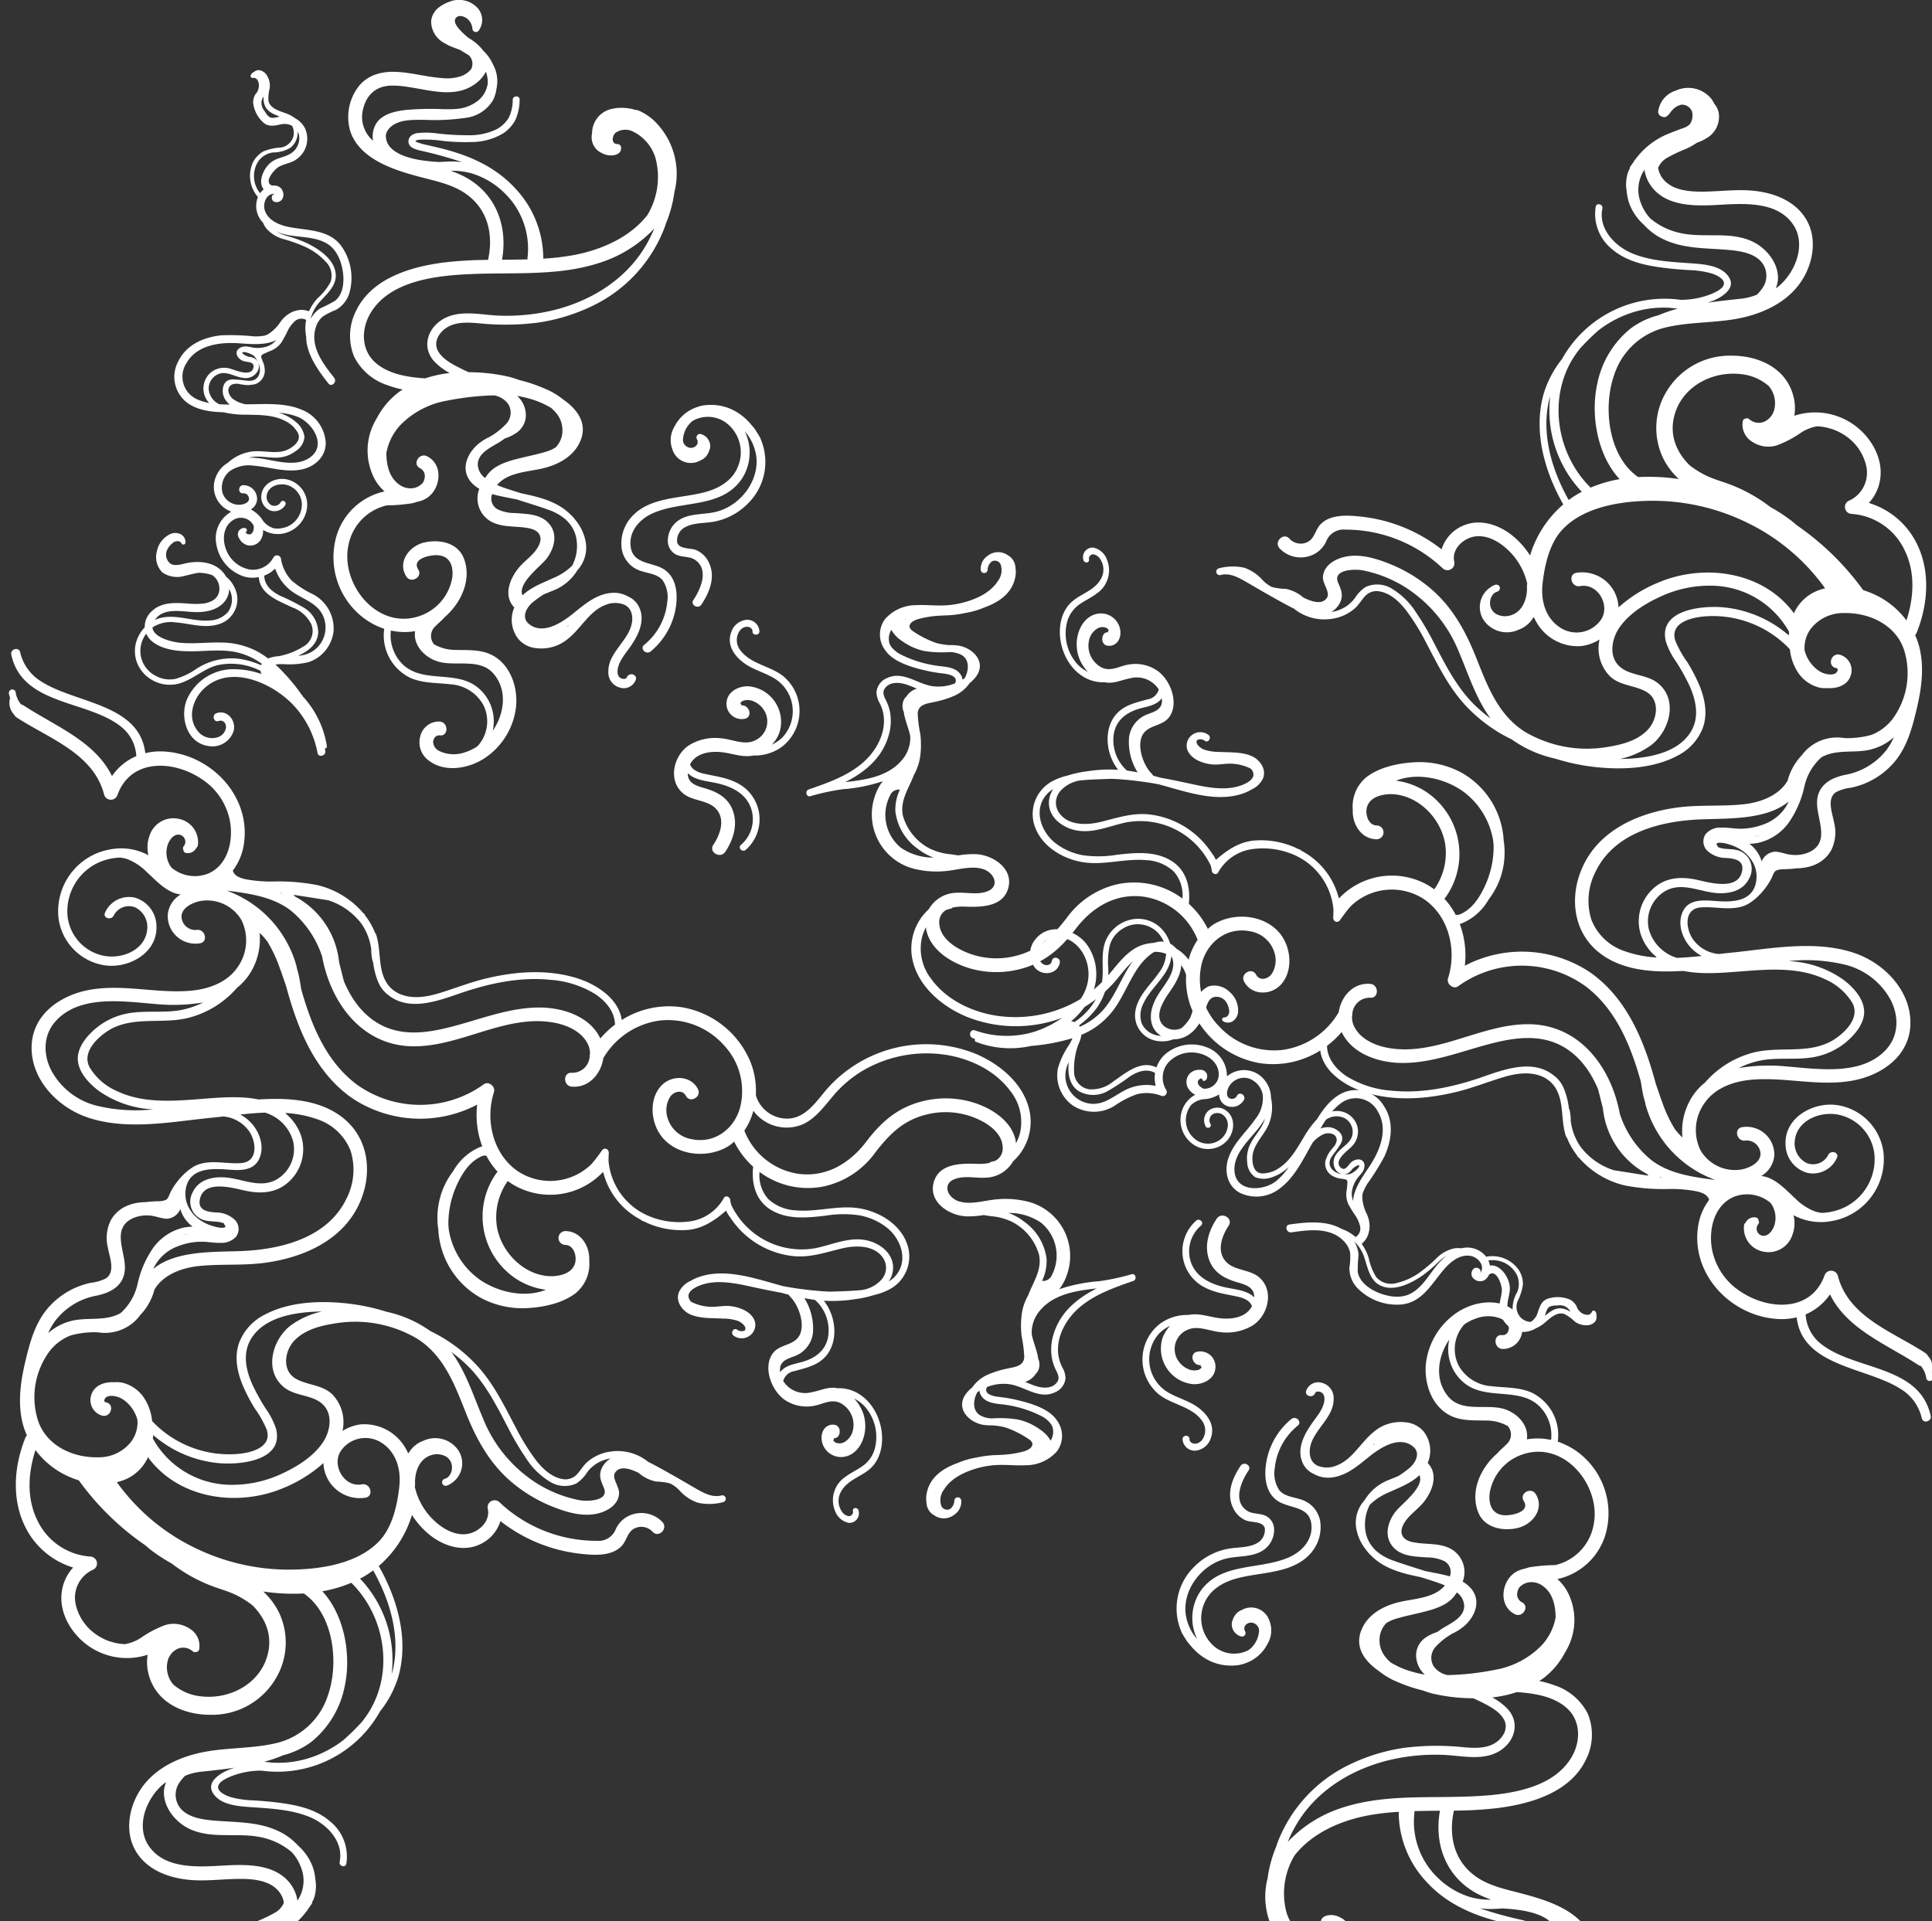 <svg xmlns="http://www.w3.org/2000/svg" xmlns:xlink="http://www.w3.org/1999/xlink" width="358" height="356" viewBox="0 0 358 356">
  <rect x="0" y="0" width="358" height="356" fill="#333333" stroke="none"/>
  <defs>
    <clipPath id="clip-path">
      <rect id="Rectangle_160" data-name="Rectangle 160" width="358" height="356" rx="20" transform="translate(0.237 66)" fill="#ff584d"/>
    </clipPath>
    <clipPath id="clip-path-2">
      <rect id="Rectangle_6343" data-name="Rectangle 6343" width="296.423" height="263.427" fill="none"/>
    </clipPath>
    <clipPath id="clip-path-4">
      <rect id="Rectangle_6344" data-name="Rectangle 6344" width="40.16" height="127.067" fill="none"/>
    </clipPath>
  </defs>
  <g id="Mask_Group_13" data-name="Mask Group 13" transform="translate(-0.237 -66)" clip-path="url(#clip-path)">
    <g id="Group_49229" data-name="Group 49229" transform="translate(62.017 66)">
      <g id="Group_49228" data-name="Group 49228" clip-path="url(#clip-path-2)">
        <path id="Path_4514" data-name="Path 4514" d="M9.415,116.53a8.735,8.735,0,0,0,4.781,9.064c2.361,1.074,4.994.908,7.511,1.219a7.5,7.5,0,0,1,6.09,3.856,6.8,6.8,0,0,1-1.07,7.59,8.523,8.523,0,0,1-2.332,1.152,6.213,6.213,0,0,1-4.781-.241,1.912,1.912,0,0,1-1.13-1.667c.046-.727.508-1.3,1.24-1.224,1.638.178,1.626-2.387,0-2.565a3.56,3.56,0,0,0-3.625,2.717,4.179,4.179,0,0,0,1.677,4.587c3,2.226,7.445,1.382,10.344-.583a13.2,13.2,0,0,0,5.7-9.25c.424-3.556-.858-7.706-4.09-9.6-2.182-1.282-4.712-1.081-7.139-1.142a8.085,8.085,0,0,1-3.927-1.028,2.4,2.4,0,0,1,.157-3.285c.583-.6,1.233-1.108,1.78-1.741l.022-.027c3.05-2.631,5.034-6.909,3.582-10.8-1.12-3.008-4.546-3.686-7.39-3.021-2.729.638-5.018,3.577-3.31,6.285.879,1.394,3.1.108,2.214-1.294-1.3-2.065,2.341-2.734,3.64-2.638,2.245.164,2.883,1.99,2.684,4.013a9.117,9.117,0,0,1-6.554,7.4c-7.626,2.2-14.2-6.2-12.7-13.29a9.382,9.382,0,0,1,7.089-7.359,32.616,32.616,0,0,0,4.781-.407A7.019,7.019,0,0,0,15.488,93a5.652,5.652,0,0,0,1.33-.426c3.016-1.4,3.815-6.405.533-8.019-1.477-.725-2.778,1.486-1.294,2.214a1.64,1.64,0,0,1,.838,1.85,2.185,2.185,0,0,1-.366.906,3.064,3.064,0,0,1-1.554.9,3.477,3.477,0,0,1-2.843-.674c-1.823-1.329-2.3-3.632-2.32-5.779a10.294,10.294,0,0,1,2.565-5.165,15.82,15.82,0,0,1,8.715-4.567,50.009,50.009,0,0,1,8.7-.969A4.121,4.121,0,0,1,32.4,74.885a3.029,3.029,0,0,1-.45,3.729,12.813,12.813,0,0,1-3.008,2.351,9.425,9.425,0,0,0-2.151,1.361c-1.9,1.624-3.16,4.363-1.576,6.646a5.567,5.567,0,0,0,1.821,1.612,4.911,4.911,0,0,0,2.16,6.063c2.238,1.221,4.827.747,7.222,1.289,1.6.362,2.445,1.453,1.659,3.114-.807,1.7-2.537,2.739-3.712,4.148-1.7,2.043-2.934,5.222-.846,7.38a5.756,5.756,0,0,0,.72,5.8,4.932,4.932,0,0,0,3.343,1.734,7.618,7.618,0,0,0,5.933-1.777c2.349-1.864,3.892-5.022,6.764-6.176a4.65,4.65,0,0,1,3.676-.074c1.452.715,1.638,2.425,1.245,3.837-.86,3.083-4.334,5.2-4.257,8.6a2.9,2.9,0,0,0,2.2,2.919,2.363,2.363,0,0,0,2.879-1.453c.38-1.034-1.274-1.481-1.65-.455-.132.357-.687.308-.975.207-.715-.25-.822-1.062-.716-1.732.233-1.46,1.311-2.731,2.146-3.893,1.566-2.182,3.132-5.053,1.756-7.73a4.037,4.037,0,0,0-1.987-1.848,5.278,5.278,0,0,0-2.823-.681c-2.99.132-5.273,2.175-7.486,3.95-2.055,1.648-5.579,3.919-8.1,1.782-1.352-1.144-.474-2.874.6-3.844a19.813,19.813,0,0,1,2.146-1.575c.581-.25,1.14-.465,1.6-.657a9.117,9.117,0,0,0,4.685-3.845,6.165,6.165,0,0,0,1.564-5.027,8.608,8.608,0,0,0-1.412-3.565c-.1-.171-.227-.316-.34-.477-.075-.1-.15-.2-.231-.3a7.371,7.371,0,0,0-.915-.99,11.085,11.085,0,0,0-.973-.846c-2.315-1.765-5.259-2.46-8.07-3.037-.983-.3-1.965-.61-2.931-.935-.472-.159-1.021-.356-1.58-.6,1.912-2.327,5.53-2.43,8.284-3.049,2.835-.638,5.723-2.091,7.024-4.842,1.585-3.351-.3-6.063-3.086-7.985a13.5,13.5,0,0,0-3.5-2.04,28.373,28.373,0,0,0-4.6-1.542c-.552-.205-1.111-.39-1.681-.547a33.243,33.243,0,0,0-7.132-.9c-.183-.01-.371-.005-.556-.01-.374-.161-.747-.325-1.113-.506-1.564-.776-3.553-1.73-4.5-3.274-1.024-1.669-.009-3.474,1.469-4.449,1.715-1.132,3.933-1.007,5.89-.848A48.017,48.017,0,0,0,37.806,59.8a34.491,34.491,0,0,0,10.05-3.045A26.588,26.588,0,0,0,61.38,42.13c.075-.2.127-.419.2-.626a23.28,23.28,0,0,0,1.607-5.916l.012-.043a13.641,13.641,0,0,0-4.119-13.494l-.108-.085a10.593,10.593,0,0,0-2.413-1.479,1.336,1.336,0,0,0-.6-.108c-.185-.056-.364-.121-.552-.168-.019-.005-.034-.021-.053-.024-.115-.022-.229-.027-.342-.044a8.14,8.14,0,0,0-3.447.043,4.607,4.607,0,0,0-3.567,3.739,4.851,4.851,0,0,0-.063.715,3.792,3.792,0,0,0-.055,1.3,3.392,3.392,0,0,0,.78,1.643,3.054,3.054,0,0,0,1.084.776,3.419,3.419,0,0,0,1.609.443c.91.029,2.057-.34,1.954-1.458a.657.657,0,0,0-.641-.641c-1.234,0-1.05-1.523-.369-2.1a3.136,3.136,0,0,1,3.15-.256,8,8,0,0,1,4.254,5.013,13.705,13.705,0,0,1-1.515,10.488c-3.329,4.252-8.756,6.555-14,7.486a48.127,48.127,0,0,1-5.3.6A18.933,18.933,0,0,0,33.571,34.78c-3.546-3.821-8.243-5.909-13.219-7.188-.978-.251-1.963-.474-2.944-.708a10.744,10.744,0,0,1-2.012-.575,2.151,2.151,0,0,1-.205-.128.4.4,0,0,1,.024-.08c-.053.072.1-.063.161-.087a2.218,2.218,0,0,1,.605-.125,22.236,22.236,0,0,1,4.275.221,38.17,38.17,0,0,0,5.413.209,11.442,11.442,0,0,0,5.706-1.556,6.784,6.784,0,0,0,2.38-2.6,9.284,9.284,0,0,0,.752-3.685c.048-.824-1.234-.821-1.282,0a7.24,7.24,0,0,1-.757,3.368,5.731,5.731,0,0,1-2.3,2.144,11.671,11.671,0,0,1-5.218,1.075,49.676,49.676,0,0,1-5.429-.3,15.391,15.391,0,0,0-4.042-.091c-.87.156-1.664.715-1.561,1.7.123,1.188,1.823,1.428,2.743,1.655a73.021,73.021,0,0,1,7.2,2.024,15.181,15.181,0,0,0-2.074-.13c-.7.01-1.392.055-2.088.1a31.229,31.229,0,0,1-3.931-.412c-2.407-.443-6.249-1.576-6.039-4.687a2.755,2.755,0,0,1,.8-1.322c1.693-1.58,4.432-1.388,6.574-1.387a39.077,39.077,0,0,0,7.414-.381,6.825,6.825,0,0,0,5.078-3.3,6.814,6.814,0,0,0,.628-2.122,6.394,6.394,0,0,0-.646-4.456,8.017,8.017,0,0,0-1.811-2.57,8.842,8.842,0,0,0-2.036-1.924c-.229-.161-.468-.3-.706-.446v0a13.8,13.8,0,0,1-1.653-1.554c-.414-.47-1.135-1.349-.754-2.019.458-.8,1.606-.436,2.17.015a2.667,2.667,0,0,1,.971,1.85.649.649,0,0,0,1.094.453,3.323,3.323,0,0,0-.34-4.488A4.705,4.705,0,0,0,21.517.316,6.683,6.683,0,0,0,19.65,1.3a3.093,3.093,0,0,0-.846.833l-.034.048-.039.063a3.278,3.278,0,0,0-.621,1.765A4.558,4.558,0,0,0,20.73,8.064a6.282,6.282,0,0,0,.872.472c.624.274,1.3.486,1.942.751q.646.426,1.315.816l.219.13a2.166,2.166,0,0,1,.431,2.6,4.345,4.345,0,0,1-1.7,1.226,8.109,8.109,0,0,1-3.734.4c-2.92-.2-5.766-1.067-8.7-1.149-2.625-.074-5.188.667-6.807,2.85a9.29,9.29,0,0,0-1.378,8.361c1.93,5.237,8.524,7.144,13.378,8.4,3.4.884,6.809,1.607,9.4,4.182,2.958,2.936,3.558,7.063,2.7,11.008-.005.019,0,.034,0,.053a71.8,71.8,0,0,0-8.135.472c-6.1.776-13.391,2.884-16.3,8.9a10.206,10.206,0,0,0-.393,8.558,10.553,10.553,0,0,0,6.21,5.3,19.944,19.944,0,0,0,2.784.793c-.241.162-.491.311-.723.487a14.2,14.2,0,0,0-3.97,4.652,13.128,13.128,0,0,0-.93,1.8,11.282,11.282,0,0,0,.568,9.89,8.817,8.817,0,0,0,1.7,2.055A11.941,11.941,0,0,0,.494,99.586,14.156,14.156,0,0,0,4.74,113.815a13.44,13.44,0,0,0,4.675,2.715m5.728.431c-.448,2.789,2.086,5.179,4.714,5.755,3.194.7,7.4-.682,9.808,2.122,2.628,3.062,2.04,7.4-.147,10.606a8.044,8.044,0,0,0-3.04-8.243c-4.186-3.095-10.437-.359-14.045-4.521a7.534,7.534,0,0,1-1.78-5.834,11.5,11.5,0,0,0,4.49.115M26.754,86.186c-.082-2.163,2.336-3.23,3.89-4.174.385-.234.752-.489,1.108-.756a8.154,8.154,0,0,0,2.276-1.12,3.979,3.979,0,0,0,1.619-3.55,4.833,4.833,0,0,0-1.6-3.218,20.581,20.581,0,0,1,3.577.922,16.851,16.851,0,0,1,2.717,1.3,7.608,7.608,0,0,1,.821.822,4.952,4.952,0,0,1,1.142,4.5,4.739,4.739,0,0,1-1.075,1.959,6.191,6.191,0,0,1-1.65.78c-1.585.5-3.238.826-4.852,1.221-2.423.593-5.085,1.313-6.443,3.471-.063.077-.128.154-.188.236a3.3,3.3,0,0,1-1.342-2.394m12.7,17.408c1.583-2.045,2.281-4.926.162-6.9-1.592-1.482-4-1.46-6.027-1.616a7.277,7.277,0,0,1-3.235-.727,2.292,2.292,0,0,1-.939-2.787c1.2.347,2.447.568,3.544.792.337.068.679.135,1.022.2,1.977.638,3.969,1.231,5.919,1.939a9.627,9.627,0,0,1,3.158,1.794c.1.1.207.192.3.3.022.022.043.048.065.07.185.2.357.412.525.629A6.11,6.11,0,0,1,45,99.685a7.891,7.891,0,0,1-.751,5.135,10.851,10.851,0,0,1-3.4,2.255c-2,.925-4.184,1.7-5.807,3.252-.987-2.2,3.355-5.377,4.4-6.733m3.892,12.562a.786.786,0,0,0,.034-.12c.109-.074.217-.154.327-.231-.118.116-.238.234-.361.351M5.422,20.557c.583-2.861,2.358-4.625,5.307-4.688,5.08-.109,11.059,3.057,15.628-.383A6.264,6.264,0,0,0,28.25,13.3a5.538,5.538,0,0,1,.351,2.142,4.986,4.986,0,0,1-2.38,3.618c-1.886,1.207-3.633,1.207-5.788,1.175a53.65,53.65,0,0,0-6.916.13c-1.845.212-3.977.617-5.265,2.086a4.457,4.457,0,0,0-.9,3.623,5.743,5.743,0,0,1-1.925-5.521M24,32.595a20.983,20.983,0,0,0-2.242-.939,12.979,12.979,0,0,1,3.907.487,14.724,14.724,0,0,1,5.854,3.447,14.375,14.375,0,0,1,4.449,12.195.893.893,0,0,0,.017.28c-1.578.043-3.16.062-4.741.072C32.379,41.764,30.015,35.6,24,32.595M16.329,70.071c-2.941-.246-6.2-.834-8.5-2.833-2.676-2.325-2.715-6.123-1.038-9.062,3.707-6.5,13.229-7.21,19.834-7.426,7.6-.248,15.455.354,22.794-2.077a23.792,23.792,0,0,0,10.03-6.316,24.447,24.447,0,0,1-2.293,4.319c-3.755,5.612-9.837,9.187-16.3,10.791a36.917,36.917,0,0,1-10.064,1.028c-3.4-.109-7.316-1.185-10.45.628-2.9,1.676-4.039,5.23-1.652,7.855a11.427,11.427,0,0,0,2.857,2.153,21.521,21.521,0,0,0-4.521.983c-.231-.017-.462-.022-.692-.041" transform="translate(0 0)" fill="#fff"/>
        <path id="Path_4515" data-name="Path 4515" d="M40.982,48.026a4.849,4.849,0,0,0-.275,4.2,3.558,3.558,0,0,0,4.483,2.248,4.393,4.393,0,0,0,.648-.294,2.693,2.693,0,0,0,1.428-1.289,2.729,2.729,0,0,0,.2-.451c.009-.026.026-.046.032-.074,0-.01,0-.017,0-.026a2.61,2.61,0,0,0,.145-.436,2.321,2.321,0,0,0-1.712-2.613.649.649,0,0,0-.725.942c.583,1.033-.629,1.9-1.578,1.529a1.6,1.6,0,0,1-.976-1.065c-.005-.1-.029-.188-.026-.286a4.753,4.753,0,0,1,1.712-3.486c.133-.084.262-.178.4-.248a5.728,5.728,0,0,1,6.691,1.241,6.876,6.876,0,0,1,1.431,7.291c-.978,2.578-3.314,4.025-5.861,4.764-4.629,1.341-10.7.814-14.089,4.89A7.334,7.334,0,0,0,31.284,70.6a5.128,5.128,0,0,0,3.748,4.117c1.289.424,2.895.539,3.82,1.653a5.651,5.651,0,0,1,.858,4.088,11.671,11.671,0,0,1-4.278,7.906c-.85.7.366,1.9,1.209,1.209A13.251,13.251,0,0,0,41.2,81.991c.5-2.551.431-5.793-1.871-7.481-2.139-1.568-5.89-.954-6.379-4.256-.422-2.843,1.541-5.112,3.975-6.236,5.413-2.5,12.863-.857,16.632-6.465a8.943,8.943,0,0,0,.52-8.768,8.777,8.777,0,0,1,2.18,5.075c.279,4.418-3.067,8.606-7.253,9.777-2.266.634-4.825.256-6.925,1.477a4.539,4.539,0,0,0-2.238,4.316,2.837,2.837,0,0,0,1.27,2.055c1.149.732,2.638.368,3.753,1.118,2.649,1.783,1.05,5.417-.306,7.434-.616.915.865,1.771,1.476.862,1.511-2.248,2.649-5.058,1.438-7.7a4.627,4.627,0,0,0-2.452-2.428c-1.033-.405-3.161-.1-3.474-1.457a2.787,2.787,0,0,1,1.553-2.8c1.4-.739,3.124-.689,4.661-.894a11.776,11.776,0,0,0,6.843-3.4,10.8,10.8,0,0,0,2.43-11.988A.63.63,0,0,0,57,50.1a13.707,13.707,0,0,0-.752-1.252c-.077-.118-.127-.245-.21-.361-.009-.012-.021-.024-.029-.038s-.024-.027-.034-.043a10.086,10.086,0,0,0-.645-.783,10.456,10.456,0,0,0-3.681-2.912,9.265,9.265,0,0,0-4.358-.81,6.374,6.374,0,0,0-2.165.434,7.185,7.185,0,0,0-1.074.472A7.345,7.345,0,0,0,41,48l-.014.022" transform="translate(22.147 31.148)" fill="#fff"/>
        <path id="Path_4516" data-name="Path 4516" d="M240.936,233.1c3.144,6.47,10.534,9.257,16.392,13.1a1.218,1.218,0,0,0,.441.176c.033.038.068.074.1.111l.015.019c.027.036.055.072.08.109.051.072.1.147.15.222.091.144.176.292.253.445.039.08.075.162.115.243l0,0,.005.017c.014.034.027.067.039.1a4.97,4.97,0,0,1,.262,1.041.643.643,0,0,0,.788.446.66.66,0,0,0,.448-.788c-.022-.161-.084-.309-.121-.467,0-.007,0-.012,0-.019a3.268,3.268,0,0,0-.106-.395.469.469,0,0,0,.092-.205,3.254,3.254,0,0,0-.147-1.7,3.461,3.461,0,0,0-.687-1.079,1.266,1.266,0,0,0-.438-.5c-5.983-3.926-14.277-6.641-16.235-14.349a1.294,1.294,0,0,0-2.472,0c-2.49,6.81-10.385,6.412-15.551,2.949a11.967,11.967,0,0,1-5.3-7.9c-.621-3.567.362-7.988,3.963-9.607a6.706,6.706,0,0,1,6.908,1.091,4.628,4.628,0,0,1,.691,4.163c-.285.875-1.04,2-2.093,1.922a1.322,1.322,0,0,1-.848-2.2.512.512,0,0,0,.026-.576.555.555,0,0,0-.077-.321.616.616,0,0,0-.383-.3,1.824,1.824,0,0,0-.971.077,1.8,1.8,0,0,0-.429.226,2.018,2.018,0,0,0-.429.433,1.466,1.466,0,0,0-.113.219.7.7,0,0,0-.287.469,4.412,4.412,0,0,0,3.563,4.906,4.643,4.643,0,0,0,5.412-3.18,6.139,6.139,0,0,0,.181-3.574,10.67,10.67,0,0,0,7.494,1c.094-.017.185-.019.28-.041a.5.5,0,0,0,.075-.034,11.244,11.244,0,0,0,1.749-.566,11.657,11.657,0,0,0,7.1-11.731,10.159,10.159,0,0,0-8.566-9.018c-4.382-.662-9.76,2.213-9.611,7.173a5.549,5.549,0,0,0,3.943,5.348,4.851,4.851,0,0,0,5.6-2.8c.422-1.016-1.231-1.458-1.648-.455a3.158,3.158,0,0,1-3.962,1.469,4.068,4.068,0,0,1-2.207-4.216c.446-3.866,4.994-5.521,8.337-4.69a8.406,8.406,0,0,1,6.426,7.47,9.951,9.951,0,0,1-5.129,9.426A10.6,10.6,0,0,1,239.45,218a6.41,6.41,0,0,1-1.3-.268,10.262,10.262,0,0,1-3.6-2.358c-1.766-1.611-3.813-3.963-6.352-4.208a4.9,4.9,0,0,0,2.416-3.775,5.137,5.137,0,0,0-5.978-5.275c-1.621.3-.935,2.772.682,2.472a2.563,2.563,0,0,1,2.741,2.43c.034,1.693-2.112,2.676-3.519,2.937a7.39,7.39,0,0,1-7.585-3.529,8.563,8.563,0,0,1,.754-8.8c1.959-2.818,5.376-4.006,8.667-4.3,6.265-.554,12.448,1.289,18.7.166,5.451-.98,10.715-4.594,10.763-10.652s-4.852-11.09-10.29-12.966c-7.313-2.522-15.647-.822-23.124-.075-.691.068-1.394.149-2.1.227a6.572,6.572,0,0,1-4.688-2.6c-1.436-1.924-1.889-5.767,1.329-6.034,2.52-.212,5.042.547,7.544-.132a5.5,5.5,0,0,0,2.04-1.052.679.679,0,0,0,.116-.06,12.865,12.865,0,0,0,2.52-2.659,12.309,12.309,0,0,0,.91-1.5c.227-.448.4-1.171.863-1.431a3.886,3.886,0,0,1,1.619-.241c.59-.034,1.18-.056,1.768-.125.091-.01.176-.029.265-.043,2.63-.026,5.164-.886,6.569-3.394a7.459,7.459,0,0,0,.521-5.061c-.289-1.674-1.438-4.422.321-5.646a7.861,7.861,0,0,1,2.842-.848,14.824,14.824,0,0,0,2.77-.879,14.506,14.506,0,0,0,4.664-3.24c2.8-2.907,3.811-6.713,4.719-10.538.911-3.845,1.46-7.985.35-11.851a13.613,13.613,0,0,0-.663-1.773,1.381,1.381,0,0,0,.3-.457c2.139-5.336,2.594-11.629-.166-16.84a14.623,14.623,0,0,0-8.7-7.186,8.262,8.262,0,0,0,2.149-4.846c.335-3.351-1.443-6.651-3.9-8.823a12.382,12.382,0,0,0-12.054-2.493,8.889,8.889,0,0,0-.212-3.757c-1.429-5.215-6.571-7.429-11.6-7.374a13.65,13.65,0,0,0-11.68,6.321,13.006,13.006,0,0,0-.858,12.608A13.3,13.3,0,0,0,212.912,82a38.412,38.412,0,0,0-7.516-.362c-5.5-3.787-6.562-12.791-4.5-18.782a13.237,13.237,0,0,1,9.5-8.922c4.861-1.18,9.963-.752,14.84-1.965,4.261-1.058,8.358-3.228,10.683-7.082,1.971-3.267,2.628-7.638.588-11.037-2.257-3.758-6.757-5.162-10.9-5.352-2.859-.13-5.7.256-8.561.248-2.365-.007-5.241-.291-6.909-2.189a4.339,4.339,0,0,1-1.05-2.223,3.823,3.823,0,0,1,1.547-1.79,28.023,28.023,0,0,1,3.616-1.724,13.762,13.762,0,0,0,2.076-1.166,7.145,7.145,0,0,0,1.6-.739,4.577,4.577,0,0,0,2.368-4.9,4.148,4.148,0,0,0-.828-1.6,4.57,4.57,0,0,0-.53-.884,5.523,5.523,0,0,0-6.537-1.527l-.012.007a4.7,4.7,0,0,0-3.276,3.791.917.917,0,0,0,.733,1.043.763.763,0,0,0,.631.048c.51-.188.824-.812,1.182-1.19a3.142,3.142,0,0,1,1.71-1.069,1.963,1.963,0,0,1,2.024,1.335,3,3,0,0,1-.311,2.112c-.417.667-1.438.908-2.129,1.173-.8.306-1.6.6-2.382.942a14.182,14.182,0,0,0-5.713,4.586c-.029.038-.062.065-.091.1-.082.113-.147.238-.224.356-.212.311-.45.605-.639.935a.607.607,0,0,0-.079.335,5.226,5.226,0,0,0-.279.542,7.216,7.216,0,0,0-.378,2.809c.012.279.06.552.1.829a9.039,9.039,0,0,0,.532,2.4,9.835,9.835,0,0,0,2.666,3.81,11.486,11.486,0,0,0,3.035,2.385c4.081,2.177,8.474,1.864,12.914,2.289,1.845.178,3.986.521,5.424,1.8a3.975,3.975,0,0,1,.5,5.357,7.232,7.232,0,0,1-.949,1.108,10.632,10.632,0,0,1-3.293.783c-1.963.217-3.919.427-5.866.71.433-.144.867-.289,1.286-.472,1.527-.669,3.922-2.2,2.749-4.174-1.339-2.247-4.634-2.483-6.945-2.649-3.637-.26-7.441-.41-10.868-1.78-3.279-1.308-6.477-4.557-5.694-8.376.166-.805-1.07-1.151-1.236-.34a8.387,8.387,0,0,0,3.091,7.915c2.63,2.245,6.116,2.968,9.452,3.4,1.559.2,3.115.328,4.683.427a17.3,17.3,0,0,1,4.309.639c.723.238,2.392.951,2.218,1.953-.156.887-1.523,1.482-2.233,1.8a15.185,15.185,0,0,1-5.791,1.118,21.761,21.761,0,0,0-21.971,10.97l0,.005a19.338,19.338,0,0,0-3.339,6.239c-2.074,6.964.07,14.546,3.572,20.706a20.033,20.033,0,0,0-6.152,9.464,15.206,15.206,0,0,0-3.476-3.847c-2.484-1.906-5.836-2.994-8.852-1.718a7.037,7.037,0,0,0-4.069,4.423,29.288,29.288,0,0,0-14.8-6.049c-2.435-.268-5.653-.533-7.569,1.344-.973.952-1.122,2.56-2.319,3.266a2.834,2.834,0,0,1-3.509-.544c-1.123-1.214-2.932.6-1.814,1.814a5.4,5.4,0,0,0,6.279,1.117,5.033,5.033,0,0,0,2.342-2.4,3.438,3.438,0,0,1,3.538-2.2,26.153,26.153,0,0,1,18.049,7.164,1.293,1.293,0,0,0,2.144-1.246c-.516-2.44,1.874-4.511,4.146-4.688,2.348-.185,4.574,1.262,6.15,2.861a12.282,12.282,0,0,1,3.242,5.972.577.577,0,0,0-.067.313c.145,2.137-.658,4.745-2.907,5.471a3.436,3.436,0,0,1-2.855-.251,2.317,2.317,0,0,1-1.065-2.127,2.375,2.375,0,0,1,.732-1.669,2.748,2.748,0,0,1,.65-.333.654.654,0,0,0-.1-1.264.6.6,0,0,0-.308.017,2.977,2.977,0,0,0-.841.427,4.41,4.41,0,0,0-1.407,5.981,5.188,5.188,0,0,0,6.513,1.937,5.241,5.241,0,0,0,2.69-2.137c.058-.079.13-.154.185-.233a9.381,9.381,0,0,0,.436.882,8.8,8.8,0,0,0,8.37,4.5,8.319,8.319,0,0,0,3.363-1.217c-.029.154-.068.306-.089.463a7.365,7.365,0,0,0,2.045,6.379c1.915,1.771,4.581,1.611,6.728,2.862,2.513,1.464,2.071,4.969.369,6.891-1.869,2.11-4.887,2.9-7.568,3.315a22.605,22.605,0,0,1-15.245-2.765c-5-3.114-7-8.5-9.076-13.723-2.006-5.054-4.526-9.647-8.8-13.147a27.563,27.563,0,0,0-7.421-4.358c-2.445-.961-5.2-1.785-7.84-1.3-1.978.362-4.292,1.607-4.358,3.886-.034,1.123,1.317,2.732.8,3.666-.862,1.564-3,.751-4.406.068a7.094,7.094,0,0,0-3.238-1.614,11.325,11.325,0,0,1-2.582-.344,5.912,5.912,0,0,1-1.777-1.318,8.093,8.093,0,0,0-3.391-2.266,10,10,0,0,0-4.711.12.641.641,0,0,0,.34,1.236c1.58-.419,3.086.339,4.43,1.1,1.453.829,2.888,1.688,4.345,2.51,1.414.8,2.831,1.6,4.273,2.349.171.089.345.168.516.251a8.982,8.982,0,0,0,7.086,1.9,8.133,8.133,0,0,0,4.3-2c.7-.648,1.164-1.486,1.809-2.182a2.891,2.891,0,0,1,2.734-.887c2.1.38,3.743,2.016,4.989,3.64a41.321,41.321,0,0,1,3.635,5.914c2.091,3.957,4.027,8,7.062,11.346a28.677,28.677,0,0,0,8.789,6.533,21.912,21.912,0,0,0,8.087,3.562,38.261,38.261,0,0,0,6.838,1.486c5.148.626,11.126.455,15.8-2.059a9.649,9.649,0,0,0,4.678-5.171c.961-2.707.32-5.61-.783-8.166a33.309,33.309,0,0,0-2.095-3.97,19.822,19.822,0,0,1-2.238-3.994c-1.029-3.305,2.9-4.271,5.348-4.49a19.635,19.635,0,0,1,15.891,6.089,9.585,9.585,0,0,0,1.3,3.979,6.726,6.726,0,0,0,4.22,3.136,5.726,5.726,0,0,0,1.556.075c1.71.118,3.623-.549,4.187-2.31a2.986,2.986,0,0,0-2.062-3.885c-1.611-.342-2.3,2.129-.682,2.472.665.14.227.761-.06,1a2.173,2.173,0,0,1-1.093.2,4.129,4.129,0,0,1-2.1-.744,6.628,6.628,0,0,1-2.472-3.457c-.029-.089-.044-.186-.07-.279a5.939,5.939,0,0,1,1.2-4.052,7.593,7.593,0,0,1,6.092-2.847c4.74-.111,9.69,2.226,11.179,6.957a14.354,14.354,0,0,1-1.66,11.933,9.132,9.132,0,0,1-4.4,3.676,16.176,16.176,0,0,1-5.1.593,8.134,8.134,0,0,0-6.518,1.79,7.682,7.682,0,0,0-1.323,1.424,10.533,10.533,0,0,0-2.613,4.687c-1.609,2.765-5.023,4.037-8.159,4.374-4.09.441-8.207.053-12.3.607-6.952.94-14.139,3.991-17.356,10.632-2.777,5.73-2.05,12.709,3.351,16.6,4.276,3.083,9.905,3.362,15.135,3.04,3.548.716,7.4.345,10.912.075,5.094-.392,10.507-.8,15.272,1.44a11.062,11.062,0,0,1,5.138,4.42c1.382,2.573-.985,5.112-3.013,6.533-4.507,3.158-10.044,1.424-15.079,2.609a17.682,17.682,0,0,0-9.206,5.613,10.826,10.826,0,0,0-2.956,3.628,11.774,11.774,0,0,0-1.228,6.552,11.256,11.256,0,0,1-1.44-1.6,25.415,25.415,0,0,1-2.437-5.3.467.467,0,0,0-.046-.08q-.508-1.47-1.01-2.941c-2.112-7.862-5.277-15.783-12.092-20.617a22.727,22.727,0,0,0-23.3-1.289,16.615,16.615,0,0,0-.951-7.769.816.816,0,0,0,.308-.048,10.249,10.249,0,0,0,5.056-4.461,14.884,14.884,0,0,0,1.853-3.177,14.381,14.381,0,0,0,.934-7.723,15.38,15.38,0,0,0-7.951-12.675,16.4,16.4,0,0,0-8.845-1.836c-2.9.186-6.3.934-8.65,2.748a6.994,6.994,0,0,0-2.52,6c-.14,2.669,1.539,5.485,4.449,5.509a1.283,1.283,0,0,0,0-2.565c-1.592-.014-2.185-2.1-1.821-3.392.6-2.1,3.341-2.556,5.194-2.368,4.774.484,8.765,4.868,9.342,9.52a11.624,11.624,0,0,1-2.069,8.081,12.857,12.857,0,0,0-1.17-.778,13.477,13.477,0,0,0-16.464,2.443.7.7,0,0,0-.068-.1,13.688,13.688,0,0,0-6.94-8.734.674.674,0,0,0-.258-.2c-.176-.074-.359-.139-.537-.21-.115-.051-.219-.12-.335-.171A15.615,15.615,0,0,0,134,149.022c-2.7.315-4.866,1.819-6.863,3.558a5.592,5.592,0,0,0-.61-1.06.511.511,0,0,0-.056-.05,15.978,15.978,0,0,0-11.6-7.3c-3.226-.38-6.114.667-9.2,1.4-2.614.622-6.234.674-7.78-2.03a3.289,3.289,0,0,1,.527-3.827,6.118,6.118,0,0,1,3.521-1.843c.044,0,.091-.014.135-.019,1.942-.183,3.9-.227,5.856-.289,1.987.087,3.974.3,5.89.566.937.127,1.867.287,2.792.463,1.86.513,3.71,1.07,5.577,1.527,3.533.862,7.439,1.375,10.854-.2a7.1,7.1,0,0,0,.686-.371,4.273,4.273,0,0,0,2.148-2.071c.677-1.694-.583-3.459-2.107-4.131-1.835-.81-4.09-.66-6.055-.773a8.627,8.627,0,0,1-2.823-.448c-.52-.215-1.737-1.07-1.2-1.773a1.435,1.435,0,0,1,1.4.159c.672.479,1.313-.633.646-1.108a2.527,2.527,0,0,0-3.813,1.043c-.71,1.713.568,3.124,2.054,3.794a7.767,7.767,0,0,0,2.474.651c1.117.106,2.207-.144,3.322-.145a8.889,8.889,0,0,1,3.8.911,1.969,1.969,0,0,1,.393.533c.46.981-.337,1.7-1.137,2.136-3.054,1.647-6.853.92-10.061.221-1.973-.431-3.941-.846-5.921-1.2a43.431,43.431,0,0,0-6.41-1.344,26.729,26.729,0,0,0-7.077.149,19.99,19.99,0,0,0-3.727.812,10.92,10.92,0,0,0-2.515.894,6.9,6.9,0,0,0-3.421,8.823c1.339,3.385,4.81,5.521,8.258,6.232,4.116.85,8.17-.658,12.289-.282a8.054,8.054,0,0,1,5.083,2.1,6.605,6.605,0,0,1,1.611,5.015,14.968,14.968,0,0,0-12.008-2.659,15.973,15.973,0,0,0-9.43,6.249c-2.556,3.314-5.133,5.937-9.307,7a14.467,14.467,0,0,1-11.075-1.511c-1.553-.958-3.108-2.421-3.22-4.358a2.58,2.58,0,0,1,1.3-2.625,5.924,5.924,0,0,1,.728-.2.73.73,0,0,0,.41-.222,9.08,9.08,0,0,1,2.248-.174c2.862.1,6.956.139,8.031-3.259,1.178-3.727-2.736-6.321-5.959-6.467a17.794,17.794,0,0,0-3.257.231l-1.322-.2a11.121,11.121,0,0,1-3.951-1.064,9.873,9.873,0,0,1-4.964-6.031c-.636-2.789,1.057-5.078,2-7.564a.259.259,0,0,0,.01-.034,9.636,9.636,0,0,0,1.183-3.5,16.442,16.442,0,0,0,.005-4.15,22.212,22.212,0,0,1-.472-3.8c.108-1.686,1.811-1.8,3.134-2.1a18.2,18.2,0,0,0,3.68-1.152,6.8,6.8,0,0,0,2.814-2.336,6.418,6.418,0,0,0,1.223-1.26c1.956-2.758-.768-5.4-3.524-5.716a11.644,11.644,0,0,0-1.443-.063,12.115,12.115,0,0,1-2.5-.412,17.9,17.9,0,0,1-3.929-1.948c-.467-.291-1.137-.718-.93-1.359.178-.556.918-.887,1.424-1.064a18.914,18.914,0,0,1,4.543-.687l.3-.026a19.552,19.552,0,0,0,4.02-.457,14.781,14.781,0,0,0,3.512-1.014c2.8-1.005,5.292-2.707,5.791-5.839a4.618,4.618,0,0,0,0-1.464,2.838,2.838,0,0,0-1.034-2.141.664.664,0,0,0-.224-.128,3.13,3.13,0,0,0-3.963.041,2.865,2.865,0,0,0-1.217,2.541.642.642,0,0,0,1.282,0,2.019,2.019,0,0,1,.8-1.568,1.206,1.206,0,0,1,1.566.472,3.236,3.236,0,0,1-.441,3.124c-1.317,2.146-3.878,3.327-6.212,3.98a16.518,16.518,0,0,1-4.363.607c-1.517.01-3.033-.149-4.55-.062a7.679,7.679,0,0,0-5.819,2.585,4.812,4.812,0,0,0,.087,5.827c1.482,2.178,5.09,3.15,7.369,3.692a27.694,27.694,0,0,0,3.037.527c.776.094,2.951.3,2.582,1.626a.936.936,0,0,1-.115.239,8.291,8.291,0,0,1-4.011.539c-2.9-.347-5.581-2.936-8.573-1.525a3.163,3.163,0,0,0-1.958,2.6,4.214,4.214,0,0,0,.593,2.043,7.365,7.365,0,0,1,.734,2.3c.443,3.391-1.469,6.728-3.984,8.855-2.835,2.4-6.441,3.642-9.893,4.847-.775.27-.441,1.51.34,1.236a42.032,42.032,0,0,1,5.937-1.276,29.974,29.974,0,0,0,7.451-1.493,8.267,8.267,0,0,0-1.352,2.44,10.4,10.4,0,0,0,6.819,13.709,17.087,17.087,0,0,0,6.034.518c2.262-.176,4.818-1.072,7.053-.385,2.091.643,3.242,3.235.74,4.155-1.787.657-3.76.133-5.607.236a6.052,6.052,0,0,0-5.16,3.04,9.9,9.9,0,0,0-3.143,8.765c.817,5.277,5.4,9.182,10.086,11.15a24.52,24.52,0,0,0,27.588-6.555c1.835-2.16,3.791-5.159,6.887-5.437a6.045,6.045,0,0,1,6.236,4.237c.005.017.015.026.021.041a14.651,14.651,0,0,0,.964,6.13,16.778,16.778,0,0,0,12.716,10.211A16.369,16.369,0,0,0,146.48,187.9c.52,4.023,4.835,6.718,8.465,7.809,5.507,1.657,11.423,1.19,16.939-.173,2.842-.7,5.543-1.778,8.334-2.633,2.488-.764,5.3-1.221,7.727-.012a5.312,5.312,0,0,1,.645.4,4.023,4.023,0,0,1,.669.551,5.2,5.2,0,0,1,.679.8c.031.044.063.087.092.133a6.453,6.453,0,0,1,.362.658c.089.2.174.395.246.6.034.092.075.178.106.272a10.518,10.518,0,0,1,.3,1.19c.388,2.072.287,4.206.937,6.234a.636.636,0,0,0,.183.277,13.406,13.406,0,0,0,1.884,3.307.584.584,0,0,0,.174.3c.058.053.125.092.185.145a16.085,16.085,0,0,0,8.443,5.141,37.483,37.483,0,0,0,8.5.665,25.776,25.776,0,0,1,4.6.385c1,.2,2.293.545,2.592,1.641a10.758,10.758,0,0,0-2.03,4.784c-1.472,9.146,6.381,17.153,15.375,17.312a11.47,11.47,0,0,0,2.872-.333c1.057,9.139,12.87,9.206,19.224,13.251a8.547,8.547,0,0,1,3.962,5.446c.236,1.074,1.886.619,1.648-.455-2.093-9.513-14.251-8.339-20.451-13.42a7.443,7.443,0,0,1-2.717-5.367,10.406,10.406,0,0,0,4.507-3.7M69.432,108.2l.007-.017c.021-.038.044-.072.067-.109a1.05,1.05,0,0,1,.185-.2l.017-.007a3.034,3.034,0,0,0-.275.333m-1.394.742c0,.026,0,.051,0,.077,0-.026,0-.051,0-.077m7.014,7.6a21.557,21.557,0,0,1-6.3-2.021,5.4,5.4,0,0,1-1.508-1.129l-.005-.007a3.446,3.446,0,0,1-.315-.4,2.456,2.456,0,0,1-.289-.59A3.148,3.148,0,0,1,67,109.953a6.047,6.047,0,0,0,1.9,2.012,11.159,11.159,0,0,0,4.189,1.906,21.324,21.324,0,0,0,4.772.2,4.924,4.924,0,0,1,2.192.557c1.484.9,1.323,2.883.537,4.285-.135.1-.267.188-.4.274a2.058,2.058,0,0,0-.229-.747c-.939-1.753-3.228-1.6-4.909-1.894M66.516,129.5a9.485,9.485,0,0,0,.246-4.29,8.164,8.164,0,0,0-.692-2.065c-.354-.74-.821-1.527-.3-2.3.906-1.349,2.755-1.19,4.083-.737.643.219,1.26.482,1.881.735a3.627,3.627,0,0,0-1.744,1.171c-.055.07-.08.15-.128.221a2.293,2.293,0,0,0-.566.74,2.71,2.71,0,0,0,.015,2.192c.026.18.041.359.08.535.3,1.337.826,2.592,1.113,3.926a6.34,6.34,0,0,1-1.522,4.439c-2.58,3.079-6.742,3.683-10.524,4.1,3.669-1.862,6.851-4.456,8.053-8.665M68.8,150.353a7.872,7.872,0,0,1-1.847-10.05,1.757,1.757,0,0,1,1.636-.745,8.669,8.669,0,0,0-.841,4.008,9.936,9.936,0,0,0,4.208,7,10.549,10.549,0,0,0,2.859,1.585,10.538,10.538,0,0,1-6.015-1.8m140.9,61.125c-.08-.014-.161-.026-.241-.038a1,1,0,0,0,.031-.118c.07.051.138.106.21.156M220.6,160.261c-2.372-.118-5.672-.778-6.93,1.877-1.041,2.2-.173,4.844,1.359,6.576a7.865,7.865,0,0,0,2.124,1.672c-1.52.159-3.054.3-4.586.354a7.684,7.684,0,0,1-5.208-5.34,6.511,6.511,0,0,1,2.855-6.921c2.881-1.824,6.092-.215,9.137.19,2.5.332,5.427-.149,6.612-2.666a3.583,3.583,0,0,0-2.033-5.179c-1.2-.373-2.628-.1-3.78-.626a.537.537,0,0,0-.205-.407.631.631,0,0,0-.051-.041.251.251,0,0,1,.039-.152c.091-.164.316-.185.486-.2a5.011,5.011,0,0,1,1.583.253,8.347,8.347,0,0,1,2.943,1.414,6.463,6.463,0,0,1,2.115,2.9,5.569,5.569,0,0,1,.094,3.1c-.8,3.032-3.909,3.322-6.554,3.189m6.3-12.008,0-.005c.4-.075.8-.147,1.182-.256a7.239,7.239,0,0,1-1.009.246c-.058.01-.111.007-.169.015m16.134-46.316,0-.021.015.021h-.012M247.7,79.861a5.666,5.666,0,0,1-3.088,6.089,1.289,1.289,0,0,0,.342,2.519,11.759,11.759,0,0,1,9.883,6.879c1.932,4.047,1.629,8.681.267,12.854a15.428,15.428,0,0,0-5.282-4.492,16.5,16.5,0,0,0-2.741-1.118A50.355,50.355,0,0,0,234.8,90.582c-.28-.239-.554-.482-.843-.711a29.527,29.527,0,0,0-4.047-2.659,29.175,29.175,0,0,0-7.754-4.3c-1.388-.5-2.814-.906-4.153-1.542a17.405,17.405,0,0,1-3.1-1.934c-2.481-2.481-3.862-5.75-2.7-9.561,1.587-5.2,7.137-7.961,12.34-7.3a9.2,9.2,0,0,1,5.029,2.183,4.877,4.877,0,0,1,1.082,4.165,3.367,3.367,0,0,1-1.843,2.428,2.608,2.608,0,0,1-2.773-.388.749.749,0,0,0-.068-.043.584.584,0,0,0-.667-.12.561.561,0,0,0-.525.455,3.705,3.705,0,0,0,1.73,3.833,5.376,5.376,0,0,0,4.584.675,19.823,19.823,0,0,0,4.54-2.4,8.124,8.124,0,0,1,2.89-1.132,9.85,9.85,0,0,1,2.267.356l.021.009a.631.631,0,0,0,.3.077,10.1,10.1,0,0,1,2.686,1.311,9.191,9.191,0,0,1,3.914,5.885M204,54.1a17.576,17.576,0,0,0-6.191,10.266c-1.264,5.743-.009,13.191,4.138,17.659a24.337,24.337,0,0,0-5.371,1.57c-6.178-6.073-7.93-16.2-3.379-23.767a19.082,19.082,0,0,1,1.464-2.064,41.782,41.782,0,0,1,3.377-3.317,20.409,20.409,0,0,1,5.766-3.136,18.975,18.975,0,0,1,7.056-1.058c.622.027,1.24.1,1.855.18a26.034,26.034,0,0,0-3.556,1.216A14.8,14.8,0,0,0,204,54.1M220,31.21c4.629-.248,11.01-.829,14.062,3.572,2.493,3.592.588,8.594-2.378,11.268-.26.234-.547.426-.824.636a4.669,4.669,0,0,0,.438-1.973c-.005-3.028-2.452-5.8-5.14-6.906-3.915-1.616-8.267-.556-12.333-1.27a12.8,12.8,0,0,1-6.191-2.833,8.207,8.207,0,0,1-1.7-2.749,6.634,6.634,0,0,1,.585-6.21c.012-.014.026-.026.038-.041a6.793,6.793,0,0,0,1.058,2.751c2.672,4.04,8.1,3.986,12.389,3.756M188.867,67.46c.065-.28.149-.551.227-.822a21.92,21.92,0,0,0,5.856,17.738c-.173.091-.352.168-.522.263a18.777,18.777,0,0,0-1.912,1.255c-3.1-5.514-5.094-12.152-3.65-18.434m2.289,42.209c-2.9-1.722-3.835-5.051-3.485-8.238.371-3.385,1.26-7.46,3.642-10.023,4.119-4.432,11.439-5.41,17.185-5.371a39.662,39.662,0,0,1,16.856,3.941,38.3,38.3,0,0,1,14.677,12.277,10.056,10.056,0,0,0-1.7.556,8.125,8.125,0,0,0-4.083,4.064c-5.571-7.655-16.491-9.356-25.14-5.682a25.451,25.451,0,0,0-7.361,4.6,6.746,6.746,0,0,0-7.8-6.417c-1.621.3-.935,2.772.68,2.472,3.259-.6,5.593,3.462,3.939,6.125a5.515,5.515,0,0,1-7.417,1.694M167.6,112.475a50.653,50.653,0,0,0-3.38-5.767,13.665,13.665,0,0,0-4.333-4.3,5.174,5.174,0,0,0-4.994-.4,6.654,6.654,0,0,0-1.987,2.04,6.44,6.44,0,0,1-1.876,1.715,7.238,7.238,0,0,1-2.51.891,4.164,4.164,0,0,0,1.778-2.1c.453-1.313-.06-2.236-.539-3.427-.958-2.375,3.1-2.479,4.552-2.209a23.253,23.253,0,0,1,7.551,2.907,25.35,25.35,0,0,1,10.3,12.2c1.79,4.189,3.172,8.677,5.88,12.355a27.545,27.545,0,0,1-3.257-2.8c-3.136-3.211-5.128-7.173-7.181-11.11m53.9-6.655c-3.936-.436-12.429.26-10.991,6.261a13.522,13.522,0,0,0,1.929,3.8,41.42,41.42,0,0,1,2.373,4.247c1.27,2.731,2.006,5.964.342,8.7-2.529,4.162-8.457,5.006-13.133,5.059a15.385,15.385,0,0,0,5.728-2.537c3.486-2.619,5.145-8.515,1.214-11.576-2.043-1.59-5.071-1.3-6.978-2.99-2.107-1.869-1.52-5.129-.106-7.2,1.816-2.664,4.9-4.552,7.788-5.854a21.537,21.537,0,0,1,10-1.936,16.633,16.633,0,0,1,13.692,8.546c-.019.215-.053.431-.058.65a21.54,21.54,0,0,0-11.8-5.171m31.252,24.062a12.17,12.17,0,0,1-1.337,2.315,12.5,12.5,0,0,1-7.7,4.637c-2.864.607-5.215,2.062-5.182,5.285.031,3.115,2.409,7.108-1.352,8.989a6.3,6.3,0,0,1-3.124.563c-1.115-.048-2.178-.557-3.264-.605a2.848,2.848,0,0,0-2.517,1.8,6.406,6.406,0,0,0-2.25-3.238l-.019-.026a8.423,8.423,0,0,0,1.653-.178,9.621,9.621,0,0,0,5.6-3.7,18.694,18.694,0,0,0,2.9-6.617,10.2,10.2,0,0,1,3.182-5.528c2.654-1.5,5.769-.788,8.648-1.337a10.2,10.2,0,0,0,4.758-2.363m-56.035,33.781a11.739,11.739,0,0,1,.756-8.84c3.51-7.339,12.195-9.471,19.654-9.744,5.112-.188,12.078.1,16.168-3.315a8.082,8.082,0,0,1-4.57,4.21,12.3,12.3,0,0,1-4.129.84c-1.277.039-2.532-.251-3.8-.205a3.584,3.584,0,0,0-2.873,1.164,2.409,2.409,0,0,0,.219,3.064,5.108,5.108,0,0,0,3.6,1.4c1.452.108,3.213.378,2.936,2.243-.578,3.886-5.911,2.356-8.358,1.814-3.033-.672-5.969-.491-8.3,1.765a8.166,8.166,0,0,0-2.139,8.37,9.239,9.239,0,0,0,2.866,4.134c-.005.036,0,.074,0,.109a21.3,21.3,0,0,1-5.868-1.166,10,10,0,0,1-6.159-5.837m31.644,26.044c2.857-.489,5.784-.094,8.657-.439a12.967,12.967,0,0,0,6.73-2.777c1.765-1.431,3.738-3.705,3.5-6.137-.222-2.26-2.069-4.215-3.792-5.531a19,19,0,0,0-10.179-3.483,30.827,30.827,0,0,1,10.539.691,13.191,13.191,0,0,1,8.332,6.467c1.561,2.977,1.57,6.573-.754,9.163-4.478,4.986-12.574,3.681-18.456,3.211a33.739,33.739,0,0,0-8.9.286,15.629,15.629,0,0,1,4.328-1.45m-60.59-48.421a13.1,13.1,0,0,0-7.257-3.374c4-1.6,9.023-.436,12.417,1.982a14.1,14.1,0,0,1,5.589,9.172c.029.34.072.679.077,1.022a17.256,17.256,0,0,1-1.653,7.416c-1,2.151-2.44,4.358-4.753,5.234a2.341,2.341,0,0,1-.628.022,14.24,14.24,0,0,0-2.1-3,1.23,1.23,0,0,0,.185-.171,13.847,13.847,0,0,0-1.881-18.3m-55,27.359c-2.276,1.1-3.8,3.221-5.393,5.1a21.819,21.819,0,0,1-5.55,4.758A23.464,23.464,0,0,1,87.5,181.589c-4.938-.52-10.11-2.814-13.084-6.918a9.172,9.172,0,0,1-1.724-7.778,8.38,8.38,0,0,1,.734-1.833c.029.209.026.409.075.624.85,3.712,4.711,6.022,8.115,7.019a17.622,17.622,0,0,0,10.757-.349c3.823-1.37,6.408-3.864,8.828-7.038,3.081-4.04,7.511-6.672,12.755-5.884a12.788,12.788,0,0,1,9.8,7.966,11.866,11.866,0,0,0-1.669,3.685,7.669,7.669,0,0,0-9.32-2.438M127.7,183.4a12.426,12.426,0,0,1-3.114-11.847c1.144-3.922,4.735-6.569,8.869-5.74a5.645,5.645,0,0,1,4.521,3.909,4.7,4.7,0,0,1-.494,4c-.7.959-2.23,1.363-2.89.13-.78-1.457-3-.162-2.216,1.294,1.378,2.572,4.9,2.589,6.781.583,2.089-2.235,1.985-5.914.563-8.459-2.524-4.509-9.067-5.306-13.188-2.621a9.774,9.774,0,0,0-.881.725,15.6,15.6,0,0,0-3.521-4.649c.335-3.124-.462-6.3-3.324-8.017-3.045-1.83-6.7-1.457-10.061-1.065a20.536,20.536,0,0,1-6.3.068,11.686,11.686,0,0,1-5.162-2.331c-2.8-2.293-4.068-6.617-1.089-9.337a6.461,6.461,0,0,1,.828-.592,4.425,4.425,0,0,0-.8,3.018c.262,2.512,2.662,4.16,4.969,4.63,3.232.658,6.359-.874,9.467-1.489a14.454,14.454,0,0,1,15.5,7.97,4.323,4.323,0,0,1,.219.993c.051.585.875.935,1.193.325a8.567,8.567,0,0,1,5.907-4.251,14.477,14.477,0,0,1,8.211,1.031,12.236,12.236,0,0,1,7.233,10.045c.009.52-.005,1.04-.046,1.558a.522.522,0,0,0,.039.222.661.661,0,0,0,1.2.272c.621-.867,1.272-1.768,2-2.592a10.926,10.926,0,0,1,13.373-1.46c4.825,3.095,6.359,9.577,4.668,14.824-.325,1.005.969,2.113,1.883,1.448a20.167,20.167,0,0,1,23.676.06c5.569,4.256,8.3,10.921,10.163,17.589l.159.969a19.684,19.684,0,0,0,.68,3.023.636.636,0,0,0,.012.195,20.741,20.741,0,0,0,12.446,13.865c.149.068.3.132.45.191-4.141-.537-8.488-1.122-11.829-3.7a18.361,18.361,0,0,1-5.8-8.53c-1.587-8.594-7.376-16.488-16.77-16.621-8.869-.127-17.191,5.978-26.1,4.4-2.561-.451-5.439-1.722-6.494-4.283a3.79,3.79,0,0,1-.256-1.619,1.114,1.114,0,0,0,.043-.368,3.228,3.228,0,0,1,3.322-3.042c1.645.132,1.636-2.433,0-2.565-3.191-.256-5.417,2.368-5.839,5.254a14.321,14.321,0,0,1-10.439,6.988,13.9,13.9,0,0,1-11.757-4.4m48.614,9.488c-5.335,1.826-11.035,3.043-16.7,2.454a18.307,18.307,0,0,1-8.25-2.655c-1.958-1.3-3.594-3.259-3.637-5.644a16.833,16.833,0,0,0,2.715-2.565c1.987,4.2,7.132,5.771,11.466,5.738,4.89-.036,9.577-1.724,14.222-3.047,4.576-1.3,9.708-2.525,14.272-.51,3.649,1.612,6.056,4.827,7.556,8.436.309,1.156.581,2.322.886,3.478a15.557,15.557,0,0,0,8.171,12.208c.1.108.191.219.292.325l-6.407-1.007a12.419,12.419,0,0,1-6.248-4.43A10.871,10.871,0,0,1,192.9,201a9.254,9.254,0,0,0-.221-2.089.657.657,0,0,0-.118-.243,14.237,14.237,0,0,0-.845-3.485c-.029-.075-.058-.149-.089-.222-.022-.051-.046-.1-.07-.152a5.636,5.636,0,0,0-1.847-2.313c-3.9-3.1-9.221-1.046-13.395.383" transform="translate(36.383 6.77)" fill="#fff"/>
        <path id="Path_4517" data-name="Path 4517" d="M49.305,108.891a6.255,6.255,0,0,0,1.8-7.017c-1.017-2.578-3.527-3.791-6.078-4.386-1.819-.424-4.193-.521-5.554-1.889a2.4,2.4,0,0,0,.164.978c.52,1.207,2,1.508,3.131,1.852,2.332.708,4.28,1.819,5.1,4.252.874,2.584.009,5.294-1.448,7.479-.91,1.366-3.134.087-2.216-1.293,1.262-1.9,2.286-4.716.5-6.658-1.549-1.688-4.391-1.4-6.143-2.9-2.818-2.414-1.734-6.942,1.089-8.862A9.293,9.293,0,0,1,45.8,89.149c2.042.2,4.22,1.347,6.186.345a3.855,3.855,0,0,0,1.771-5.28,4.233,4.233,0,0,0-2.113-1.941,2.651,2.651,0,0,0-1.693-.159,1.03,1.03,0,0,0-.759.532c.238.236.268.371.094.405,1.616-.267,2.312,2.2.684,2.472A2.817,2.817,0,0,1,46.65,82.5c.142-2.069,2.288-3.1,4.155-3a6.614,6.614,0,0,1,5.642,8.568,6.532,6.532,0,0,1-1.4,2.24,7.171,7.171,0,0,0,1.982-1.371,7.122,7.122,0,0,0-1.672-11c-1.443-.841-3.059-1.327-4.516-2.139-2.226-1.245-4.329-3.582-3.338-6.3a3.335,3.335,0,0,1,2.671-2.307,2.251,2.251,0,0,1,2.568,2.112c-.019.824-1.3.84-1.282.014.014-.648-.728-.94-1.287-.834a1.93,1.93,0,0,0-1.257,1,3.044,3.044,0,0,0,.381,3.445c1.956,2.519,5.567,2.8,7.954,4.77a8.387,8.387,0,0,1-.463,13.094,8.586,8.586,0,0,1-5.15,1.529c-1.966.414-3.8-.366-5.8-.605-2.168-.256-4.856.1-5.952,2.242.388,1.113,1.712,1.559,2.773,1.782,2.513.525,5.071.843,7.183,2.445A7.531,7.531,0,0,1,50.21,109.8c-.617.54-1.529-.364-.9-.91" transform="translate(26.201 47.689)" fill="#fff"/>
        <path id="Path_4518" data-name="Path 4518" d="M91.172,100.683a7.564,7.564,0,0,1-2.428-6.916c.506-2.582,2.438-3.844,4.487-4.493,1.46-.463,3.426-.617,4.381-2.006a2.73,2.73,0,0,1-.009.973c-.274,1.209-1.467,1.542-2.365,1.91a5.284,5.284,0,0,0-3.688,4.34,10.568,10.568,0,0,0,2.2,7.381c.94,1.334,3.31.708,1.947-.675-1.588-1.611-2.8-5.28-1.571-7.25,1.067-1.71,3.473-1.5,4.736-3.028,2.028-2.46.525-6.925-2.084-8.761a7.233,7.233,0,0,0-5.3-1.135c-1.674.248-3.338,1.438-5.111.491a4.553,4.553,0,0,1-2.178-5.194,3.328,3.328,0,0,1,1.5-1.975,1.824,1.824,0,0,1,1.392-.2,1.012,1.012,0,0,1,.7.51c-.168.239-.174.374-.026.4-1.382-.227-1.635,2.24-.243,2.469,1.576.258,2.737-1.171,2.37-3.081a3.614,3.614,0,0,0-3.863-2.876c-3.367.306-5.2,4.907-3.568,8.633a7.806,7.806,0,0,0,1.469,2.187,7.071,7.071,0,0,1-1.835-1.313A8.49,8.49,0,0,1,80,73.452a5.767,5.767,0,0,1,2.023-3.319c1.091-.87,2.373-1.39,3.48-2.231a5.2,5.2,0,0,0,1.947-6.325,3.443,3.443,0,0,0-2.532-2.224,1.779,1.779,0,0,0-1.862,2.156c.125.817,1.2.8,1.072-.019a.769.769,0,0,1,.961-.858,1.97,1.97,0,0,1,1.182.959,3.455,3.455,0,0,1,.138,3.425c-1.3,2.544-4.269,2.912-6,4.921-2.955,3.433-1.876,10.085,2.122,12.974a6.99,6.99,0,0,0,4.5,1.394c1.694.362,3.119-.455,4.762-.739a4.8,4.8,0,0,1,5.259,2.081,2.529,2.529,0,0,1-2.077,1.833c-2.026.58-4.116.958-5.665,2.6-2.76,2.92-2.139,8.541,1.228,11.531.588.522,1.226-.4.634-.923" transform="translate(55.884 42.126)" fill="#fff"/>
      </g>
    </g>
    <g id="Group_49230" data-name="Group 49230" transform="translate(298.304 449.696) rotate(180)">
      <g id="Group_49228-2" data-name="Group 49228" clip-path="url(#clip-path-2)">
        <path id="Path_4514-2" data-name="Path 4514" d="M9.415,116.53a8.735,8.735,0,0,0,4.781,9.064c2.361,1.074,4.994.908,7.511,1.219a7.5,7.5,0,0,1,6.09,3.856,6.8,6.8,0,0,1-1.07,7.59,8.523,8.523,0,0,1-2.332,1.152,6.213,6.213,0,0,1-4.781-.241,1.912,1.912,0,0,1-1.13-1.667c.046-.727.508-1.3,1.24-1.224,1.638.178,1.626-2.387,0-2.565a3.56,3.56,0,0,0-3.625,2.717,4.179,4.179,0,0,0,1.677,4.587c3,2.226,7.445,1.382,10.344-.583a13.2,13.2,0,0,0,5.7-9.25c.424-3.556-.858-7.706-4.09-9.6-2.182-1.282-4.712-1.081-7.139-1.142a8.085,8.085,0,0,1-3.927-1.028,2.4,2.4,0,0,1,.157-3.285c.583-.6,1.233-1.108,1.78-1.741l.022-.027c3.05-2.631,5.034-6.909,3.582-10.8-1.12-3.008-4.546-3.686-7.39-3.021-2.729.638-5.018,3.577-3.31,6.285.879,1.394,3.1.108,2.214-1.294-1.3-2.065,2.341-2.734,3.64-2.638,2.245.164,2.883,1.99,2.684,4.013a9.117,9.117,0,0,1-6.554,7.4c-7.626,2.2-14.2-6.2-12.7-13.29a9.382,9.382,0,0,1,7.089-7.359,32.616,32.616,0,0,0,4.781-.407A7.019,7.019,0,0,0,15.488,93a5.652,5.652,0,0,0,1.33-.426c3.016-1.4,3.815-6.405.533-8.019-1.477-.725-2.778,1.486-1.294,2.214a1.64,1.64,0,0,1,.838,1.85,2.185,2.185,0,0,1-.366.906,3.064,3.064,0,0,1-1.554.9,3.477,3.477,0,0,1-2.843-.674c-1.823-1.329-2.3-3.632-2.32-5.779a10.294,10.294,0,0,1,2.565-5.165,15.82,15.82,0,0,1,8.715-4.567,50.009,50.009,0,0,1,8.7-.969A4.121,4.121,0,0,1,32.4,74.886a3.029,3.029,0,0,1-.45,3.729,12.813,12.813,0,0,1-3.008,2.351,9.425,9.425,0,0,0-2.151,1.361c-1.9,1.624-3.16,4.363-1.576,6.646a5.567,5.567,0,0,0,1.821,1.612,4.911,4.911,0,0,0,2.16,6.063c2.238,1.221,4.827.747,7.222,1.289,1.6.362,2.445,1.453,1.659,3.114-.807,1.7-2.537,2.739-3.712,4.148-1.7,2.043-2.934,5.222-.846,7.38a5.756,5.756,0,0,0,.72,5.8,4.932,4.932,0,0,0,3.343,1.734,7.618,7.618,0,0,0,5.933-1.777c2.349-1.864,3.892-5.022,6.764-6.176a4.65,4.65,0,0,1,3.676-.074c1.452.715,1.638,2.425,1.245,3.837-.86,3.083-4.334,5.2-4.257,8.6a2.9,2.9,0,0,0,2.2,2.919,2.363,2.363,0,0,0,2.879-1.453c.38-1.034-1.274-1.481-1.65-.455-.132.357-.687.308-.975.207-.715-.25-.822-1.062-.716-1.732.233-1.46,1.311-2.731,2.146-3.893,1.566-2.182,3.132-5.053,1.756-7.73a4.037,4.037,0,0,0-1.987-1.848,5.278,5.278,0,0,0-2.823-.681c-2.99.132-5.273,2.175-7.486,3.95-2.055,1.648-5.579,3.919-8.1,1.782-1.352-1.144-.474-2.874.6-3.844a19.813,19.813,0,0,1,2.146-1.575c.581-.25,1.14-.465,1.6-.657a9.117,9.117,0,0,0,4.685-3.845,6.165,6.165,0,0,0,1.564-5.027,8.608,8.608,0,0,0-1.412-3.565c-.1-.171-.227-.316-.34-.477-.075-.1-.15-.2-.231-.3a7.371,7.371,0,0,0-.915-.99,11.085,11.085,0,0,0-.973-.846c-2.315-1.765-5.259-2.46-8.07-3.037-.983-.3-1.965-.61-2.931-.935-.472-.159-1.021-.356-1.58-.6,1.912-2.327,5.53-2.43,8.284-3.049,2.835-.638,5.723-2.091,7.024-4.842,1.585-3.351-.3-6.063-3.086-7.985a13.5,13.5,0,0,0-3.5-2.04,28.373,28.373,0,0,0-4.6-1.542c-.552-.205-1.111-.39-1.681-.547a33.243,33.243,0,0,0-7.132-.9c-.183-.01-.371-.005-.556-.01-.374-.161-.747-.325-1.113-.506-1.564-.776-3.553-1.73-4.5-3.274-1.024-1.669-.009-3.474,1.469-4.449,1.715-1.132,3.933-1.007,5.89-.848A48.017,48.017,0,0,0,37.807,59.8a34.491,34.491,0,0,0,10.05-3.045A26.588,26.588,0,0,0,61.38,42.13c.075-.2.127-.419.2-.626a23.28,23.28,0,0,0,1.607-5.916l.012-.043a13.641,13.641,0,0,0-4.119-13.494l-.108-.085a10.593,10.593,0,0,0-2.413-1.479,1.336,1.336,0,0,0-.6-.108c-.185-.056-.364-.121-.552-.168-.019-.005-.034-.021-.053-.024-.115-.022-.229-.027-.342-.044a8.14,8.14,0,0,0-3.447.043,4.607,4.607,0,0,0-3.567,3.739,4.851,4.851,0,0,0-.063.715,3.792,3.792,0,0,0-.055,1.3,3.392,3.392,0,0,0,.78,1.643,3.054,3.054,0,0,0,1.084.776,3.419,3.419,0,0,0,1.609.443c.91.029,2.057-.34,1.954-1.458a.657.657,0,0,0-.641-.641c-1.234,0-1.05-1.523-.369-2.1a3.136,3.136,0,0,1,3.15-.256,8,8,0,0,1,4.254,5.013,13.705,13.705,0,0,1-1.515,10.488c-3.329,4.252-8.756,6.555-14,7.486a48.127,48.127,0,0,1-5.3.6A18.933,18.933,0,0,0,33.571,34.78c-3.546-3.821-8.243-5.909-13.219-7.188-.978-.251-1.963-.474-2.944-.708a10.744,10.744,0,0,1-2.012-.575,2.151,2.151,0,0,1-.205-.128.4.4,0,0,1,.024-.08c-.053.072.1-.063.161-.087a2.218,2.218,0,0,1,.605-.125,22.236,22.236,0,0,1,4.275.221,38.17,38.17,0,0,0,5.413.209,11.442,11.442,0,0,0,5.706-1.556,6.784,6.784,0,0,0,2.38-2.6,9.284,9.284,0,0,0,.752-3.685c.048-.824-1.234-.821-1.282,0a7.24,7.24,0,0,1-.757,3.368,5.731,5.731,0,0,1-2.3,2.144,11.671,11.671,0,0,1-5.218,1.075,49.676,49.676,0,0,1-5.429-.3,15.391,15.391,0,0,0-4.042-.091c-.87.156-1.664.715-1.561,1.7.123,1.188,1.823,1.428,2.743,1.655a73.021,73.021,0,0,1,7.2,2.024,15.181,15.181,0,0,0-2.074-.13c-.7.01-1.392.055-2.088.1a31.229,31.229,0,0,1-3.931-.412c-2.407-.443-6.249-1.576-6.039-4.687a2.755,2.755,0,0,1,.8-1.322c1.693-1.58,4.432-1.388,6.574-1.387a39.077,39.077,0,0,0,7.414-.381,6.825,6.825,0,0,0,5.078-3.3,6.814,6.814,0,0,0,.628-2.122,6.394,6.394,0,0,0-.646-4.456,8.017,8.017,0,0,0-1.811-2.57,8.842,8.842,0,0,0-2.036-1.924c-.229-.161-.468-.3-.706-.446v0a13.8,13.8,0,0,1-1.653-1.554c-.414-.47-1.135-1.349-.754-2.019.458-.8,1.606-.436,2.17.015a2.667,2.667,0,0,1,.971,1.85.649.649,0,0,0,1.094.453,3.323,3.323,0,0,0-.34-4.488A4.705,4.705,0,0,0,21.517.316,6.683,6.683,0,0,0,19.65,1.3a3.093,3.093,0,0,0-.846.833l-.034.048-.039.063a3.278,3.278,0,0,0-.621,1.765,4.558,4.558,0,0,0,2.621,4.051,6.282,6.282,0,0,0,.872.472c.624.274,1.3.486,1.942.751q.646.426,1.315.816l.219.13a2.166,2.166,0,0,1,.431,2.6,4.345,4.345,0,0,1-1.7,1.226,8.109,8.109,0,0,1-3.734.4c-2.92-.2-5.766-1.067-8.7-1.149-2.625-.074-5.188.667-6.807,2.85a9.29,9.29,0,0,0-1.378,8.361c1.93,5.237,8.524,7.144,13.378,8.4,3.4.884,6.809,1.607,9.4,4.182,2.958,2.936,3.558,7.063,2.7,11.008-.005.019,0,.034,0,.053a71.8,71.8,0,0,0-8.135.472c-6.1.776-13.391,2.884-16.3,8.9a10.206,10.206,0,0,0-.393,8.558,10.553,10.553,0,0,0,6.21,5.3,19.944,19.944,0,0,0,2.784.793c-.241.162-.491.311-.723.487a14.2,14.2,0,0,0-3.97,4.652,13.128,13.128,0,0,0-.93,1.8,11.282,11.282,0,0,0,.568,9.89,8.817,8.817,0,0,0,1.7,2.055A11.941,11.941,0,0,0,.495,99.586,14.156,14.156,0,0,0,4.74,113.815a13.44,13.44,0,0,0,4.675,2.715m5.728.431c-.448,2.789,2.086,5.179,4.714,5.755,3.194.7,7.4-.682,9.808,2.122,2.628,3.062,2.04,7.4-.147,10.606a8.044,8.044,0,0,0-3.04-8.243c-4.186-3.095-10.437-.359-14.045-4.521a7.534,7.534,0,0,1-1.78-5.834,11.5,11.5,0,0,0,4.49.115M26.754,86.186c-.082-2.163,2.336-3.23,3.89-4.174.385-.234.752-.489,1.108-.756a8.154,8.154,0,0,0,2.276-1.12,3.979,3.979,0,0,0,1.619-3.55,4.833,4.833,0,0,0-1.6-3.218,20.581,20.581,0,0,1,3.577.922,16.851,16.851,0,0,1,2.717,1.3,7.608,7.608,0,0,1,.821.822,4.952,4.952,0,0,1,1.142,4.5,4.739,4.739,0,0,1-1.075,1.959,6.191,6.191,0,0,1-1.65.78c-1.585.5-3.238.826-4.852,1.221-2.423.593-5.085,1.313-6.443,3.471-.063.077-.128.154-.188.236a3.3,3.3,0,0,1-1.342-2.394m12.7,17.408c1.583-2.045,2.281-4.926.162-6.9-1.592-1.482-4-1.46-6.027-1.616a7.277,7.277,0,0,1-3.235-.727,2.292,2.292,0,0,1-.939-2.787c1.2.347,2.447.568,3.544.792.337.068.679.135,1.022.2,1.977.638,3.969,1.231,5.919,1.939a9.627,9.627,0,0,1,3.158,1.794c.1.1.207.192.3.3.022.022.043.048.065.07.185.2.357.412.525.629A6.11,6.11,0,0,1,45,99.685a7.891,7.891,0,0,1-.751,5.135,10.851,10.851,0,0,1-3.4,2.255c-2,.925-4.184,1.7-5.807,3.252-.987-2.2,3.355-5.377,4.4-6.733m3.892,12.562a.786.786,0,0,0,.034-.12c.109-.074.217-.154.327-.231-.118.116-.238.234-.361.351M5.423,20.557c.583-2.861,2.358-4.625,5.307-4.688,5.08-.109,11.059,3.057,15.628-.383A6.264,6.264,0,0,0,28.25,13.3a5.538,5.538,0,0,1,.351,2.142,4.986,4.986,0,0,1-2.38,3.618c-1.886,1.207-3.633,1.207-5.788,1.175a53.65,53.65,0,0,0-6.916.13c-1.845.212-3.977.617-5.265,2.086a4.457,4.457,0,0,0-.9,3.623,5.743,5.743,0,0,1-1.925-5.521M24,32.595a20.983,20.983,0,0,0-2.242-.939,12.979,12.979,0,0,1,3.907.487,14.724,14.724,0,0,1,5.854,3.447,14.375,14.375,0,0,1,4.449,12.195.893.893,0,0,0,.017.28c-1.578.043-3.16.062-4.741.072C32.38,41.764,30.015,35.6,24,32.595M16.33,70.071c-2.941-.246-6.2-.834-8.5-2.833-2.676-2.325-2.715-6.123-1.038-9.062,3.707-6.5,13.229-7.21,19.834-7.426,7.6-.248,15.455.354,22.794-2.077a23.792,23.792,0,0,0,10.03-6.316,24.447,24.447,0,0,1-2.293,4.319c-3.755,5.612-9.837,9.187-16.3,10.791a36.917,36.917,0,0,1-10.064,1.028c-3.4-.109-7.316-1.185-10.45.628-2.9,1.676-4.039,5.23-1.652,7.855a11.427,11.427,0,0,0,2.857,2.153,21.521,21.521,0,0,0-4.521.983c-.231-.017-.462-.022-.692-.041" transform="translate(-0.001 0)" fill="#fff"/>
        <path id="Path_4515-2" data-name="Path 4515" d="M9.782,4.144a4.849,4.849,0,0,0-.275,4.2,3.558,3.558,0,0,0,4.483,2.248,4.393,4.393,0,0,0,.648-.294,2.693,2.693,0,0,0,1.428-1.289,2.729,2.729,0,0,0,.2-.451c.009-.026.026-.046.032-.074,0-.01,0-.017,0-.026a2.61,2.61,0,0,0,.145-.436A2.321,2.321,0,0,0,14.73,5.408.649.649,0,0,0,14,6.35c.583,1.033-.629,1.9-1.578,1.529a1.6,1.6,0,0,1-.976-1.065c-.005-.1-.029-.188-.026-.286a4.753,4.753,0,0,1,1.712-3.486c.133-.084.262-.178.4-.248a5.728,5.728,0,0,1,6.691,1.241,6.876,6.876,0,0,1,1.431,7.291c-.978,2.578-3.314,4.025-5.861,4.764C11.17,17.43,5.1,16.9,1.709,20.979A7.334,7.334,0,0,0,.083,26.718a5.128,5.128,0,0,0,3.748,4.117c1.289.424,2.895.539,3.82,1.653a5.651,5.651,0,0,1,.858,4.088,11.671,11.671,0,0,1-4.278,7.906c-.85.7.366,1.9,1.209,1.209A13.251,13.251,0,0,0,10,38.11c.5-2.551.431-5.793-1.871-7.481-2.139-1.568-5.89-.954-6.379-4.256-.422-2.843,1.541-5.112,3.975-6.236,5.413-2.5,12.863-.857,16.632-6.465a8.943,8.943,0,0,0,.52-8.768,8.777,8.777,0,0,1,2.18,5.075c.279,4.418-3.067,8.606-7.253,9.777-2.266.634-4.825.256-6.925,1.477A4.539,4.539,0,0,0,8.645,25.55a2.837,2.837,0,0,0,1.27,2.055c1.149.732,2.638.368,3.753,1.118,2.649,1.783,1.05,5.417-.306,7.434-.616.915.865,1.771,1.476.862,1.511-2.248,2.649-5.058,1.438-7.7a4.627,4.627,0,0,0-2.452-2.428c-1.033-.405-3.161-.1-3.474-1.457a2.787,2.787,0,0,1,1.553-2.8c1.4-.739,3.124-.689,4.661-.894a11.776,11.776,0,0,0,6.843-3.4,10.8,10.8,0,0,0,2.43-11.988.63.63,0,0,0-.036-.132,13.707,13.707,0,0,0-.752-1.252c-.077-.118-.127-.245-.21-.361-.009-.012-.021-.024-.029-.038s-.024-.027-.034-.043a10.086,10.086,0,0,0-.645-.783A10.456,10.456,0,0,0,20.447.827a9.265,9.265,0,0,0-4.358-.81,6.374,6.374,0,0,0-2.165.434,7.185,7.185,0,0,0-1.074.472A7.345,7.345,0,0,0,9.8,4.122l-.014.022" transform="translate(53.347 75.029)" fill="#fff"/>
        <path id="Path_4516-2" data-name="Path 4516" d="M189.68,223.567c3.144,6.47,10.534,9.257,16.392,13.1a1.218,1.218,0,0,0,.441.176c.033.038.068.074.1.111l.015.019c.027.036.055.072.08.109.051.072.1.147.15.222.091.144.176.292.253.445.039.08.075.162.115.243l0,0,.005.017c.014.034.027.067.039.1a4.97,4.97,0,0,1,.262,1.041.643.643,0,0,0,.788.446.66.66,0,0,0,.448-.788c-.022-.161-.084-.309-.121-.467,0-.007,0-.012,0-.019a3.268,3.268,0,0,0-.106-.395.469.469,0,0,0,.092-.205,3.254,3.254,0,0,0-.147-1.7,3.461,3.461,0,0,0-.687-1.079,1.266,1.266,0,0,0-.438-.5c-5.983-3.926-14.277-6.641-16.235-14.349a1.294,1.294,0,0,0-2.472,0c-2.49,6.81-10.385,6.412-15.551,2.949a11.967,11.967,0,0,1-5.3-7.9c-.621-3.567.362-7.988,3.963-9.607a6.706,6.706,0,0,1,6.908,1.091,4.628,4.628,0,0,1,.691,4.163c-.286.875-1.04,2-2.093,1.922a1.322,1.322,0,0,1-.848-2.2.512.512,0,0,0,.026-.576.555.555,0,0,0-.077-.321.616.616,0,0,0-.383-.3,1.824,1.824,0,0,0-.971.077,1.8,1.8,0,0,0-.429.226,2.018,2.018,0,0,0-.429.433,1.468,1.468,0,0,0-.113.219.7.7,0,0,0-.287.469,4.412,4.412,0,0,0,3.563,4.906,4.643,4.643,0,0,0,5.412-3.18,6.139,6.139,0,0,0,.181-3.574,10.67,10.67,0,0,0,7.494,1c.094-.017.185-.019.28-.041a.5.5,0,0,0,.075-.034,11.244,11.244,0,0,0,1.749-.566,11.657,11.657,0,0,0,7.1-11.731,10.159,10.159,0,0,0-8.566-9.018c-4.382-.662-9.76,2.213-9.611,7.173a5.549,5.549,0,0,0,3.943,5.348,4.851,4.851,0,0,0,5.6-2.8c.422-1.016-1.231-1.458-1.648-.455a3.158,3.158,0,0,1-3.962,1.469,4.068,4.068,0,0,1-2.207-4.216c.446-3.866,4.994-5.521,8.337-4.69a8.406,8.406,0,0,1,6.426,7.47,9.951,9.951,0,0,1-5.129,9.426,10.6,10.6,0,0,1-4.613,1.236,6.41,6.41,0,0,1-1.3-.268,10.262,10.262,0,0,1-3.6-2.358c-1.766-1.611-3.813-3.963-6.352-4.208a4.9,4.9,0,0,0,2.416-3.775,5.137,5.137,0,0,0-5.978-5.275c-1.621.3-.935,2.772.682,2.472a2.563,2.563,0,0,1,2.741,2.43c.034,1.693-2.112,2.676-3.519,2.937a7.39,7.39,0,0,1-7.585-3.529,8.563,8.563,0,0,1,.754-8.8c1.959-2.818,5.376-4.006,8.667-4.3,6.265-.554,12.448,1.289,18.7.166,5.451-.98,10.715-4.594,10.763-10.652s-4.852-11.09-10.29-12.966c-7.313-2.522-15.647-.822-23.124-.075-.691.068-1.394.149-2.1.227a6.573,6.573,0,0,1-4.688-2.6c-1.436-1.924-1.889-5.767,1.329-6.034,2.52-.212,5.042.547,7.544-.132a5.5,5.5,0,0,0,2.04-1.052.68.68,0,0,0,.116-.06,12.865,12.865,0,0,0,2.52-2.659,12.307,12.307,0,0,0,.91-1.5c.227-.448.4-1.171.863-1.431a3.886,3.886,0,0,1,1.619-.241c.59-.034,1.18-.056,1.768-.125.091-.01.176-.029.265-.043,2.63-.026,5.164-.886,6.569-3.394a7.459,7.459,0,0,0,.521-5.061c-.289-1.674-1.438-4.422.321-5.646a7.861,7.861,0,0,1,2.842-.848,14.824,14.824,0,0,0,2.77-.879,14.506,14.506,0,0,0,4.664-3.24c2.8-2.907,3.811-6.713,4.719-10.538.911-3.845,1.46-7.985.35-11.851a13.613,13.613,0,0,0-.663-1.773,1.381,1.381,0,0,0,.3-.457c2.139-5.336,2.594-11.629-.166-16.84a14.623,14.623,0,0,0-8.7-7.186,8.262,8.262,0,0,0,2.149-4.846c.335-3.351-1.443-6.651-3.9-8.823a12.382,12.382,0,0,0-12.054-2.493,8.889,8.889,0,0,0-.212-3.757c-1.429-5.215-6.571-7.429-11.6-7.374a13.65,13.65,0,0,0-11.68,6.321,13.006,13.006,0,0,0-.858,12.608,13.3,13.3,0,0,0,2.931,3.916,38.412,38.412,0,0,0-7.516-.362c-5.5-3.787-6.562-12.791-4.5-18.782a13.237,13.237,0,0,1,9.5-8.922c4.861-1.18,9.963-.752,14.84-1.965,4.261-1.058,8.358-3.228,10.683-7.082,1.971-3.267,2.628-7.638.588-11.037-2.257-3.758-6.757-5.162-10.9-5.352-2.859-.13-5.7.256-8.561.248-2.365-.007-5.241-.291-6.909-2.189a4.339,4.339,0,0,1-1.05-2.223,3.823,3.823,0,0,1,1.547-1.79,28.024,28.024,0,0,1,3.616-1.724,13.76,13.76,0,0,0,2.076-1.166,7.146,7.146,0,0,0,1.6-.739,4.577,4.577,0,0,0,2.368-4.9,4.148,4.148,0,0,0-.828-1.6A4.571,4.571,0,0,0,167.67,2,5.523,5.523,0,0,0,161.133.473l-.012.007a4.7,4.7,0,0,0-3.276,3.791.917.917,0,0,0,.734,1.043.763.763,0,0,0,.631.048c.51-.188.824-.812,1.182-1.19A3.142,3.142,0,0,1,162.1,3.1a1.963,1.963,0,0,1,2.024,1.335,3,3,0,0,1-.311,2.112c-.417.667-1.438.908-2.129,1.173-.8.306-1.6.6-2.382.942a14.181,14.181,0,0,0-5.713,4.586c-.029.038-.062.065-.091.1-.082.113-.147.238-.224.356-.212.311-.45.605-.639.935a.607.607,0,0,0-.079.335,5.22,5.22,0,0,0-.279.542,7.216,7.216,0,0,0-.378,2.809c.012.279.06.552.1.829a9.039,9.039,0,0,0,.532,2.4,9.834,9.834,0,0,0,2.666,3.81,11.486,11.486,0,0,0,3.035,2.385c4.081,2.177,8.474,1.864,12.914,2.289,1.845.178,3.986.521,5.424,1.8a3.975,3.975,0,0,1,.5,5.357,7.233,7.233,0,0,1-.949,1.108,10.632,10.632,0,0,1-3.293.783c-1.963.217-3.919.427-5.866.71.433-.144.867-.289,1.286-.472,1.527-.669,3.922-2.2,2.749-4.174-1.339-2.247-4.634-2.483-6.945-2.649-3.637-.26-7.441-.41-10.868-1.78-3.279-1.308-6.477-4.557-5.694-8.376.166-.805-1.07-1.151-1.236-.34a8.387,8.387,0,0,0,3.091,7.915c2.63,2.245,6.116,2.968,9.452,3.4,1.559.2,3.115.328,4.683.427a17.3,17.3,0,0,1,4.309.639c.723.238,2.392.951,2.218,1.953-.156.887-1.523,1.482-2.233,1.8a15.185,15.185,0,0,1-5.791,1.118,21.761,21.761,0,0,0-21.971,10.97l0,.005a19.338,19.338,0,0,0-3.339,6.239c-2.074,6.964.07,14.546,3.572,20.706a20.033,20.033,0,0,0-6.152,9.464,15.206,15.206,0,0,0-3.476-3.847c-2.484-1.906-5.836-2.994-8.852-1.718a7.037,7.037,0,0,0-4.069,4.423,29.288,29.288,0,0,0-14.8-6.049c-2.435-.268-5.653-.533-7.569,1.344-.973.952-1.122,2.56-2.319,3.266a2.834,2.834,0,0,1-3.509-.544c-1.123-1.214-2.932.6-1.814,1.814a5.4,5.4,0,0,0,6.279,1.117,5.033,5.033,0,0,0,2.342-2.4,3.438,3.438,0,0,1,3.538-2.2,26.153,26.153,0,0,1,18.049,7.164,1.293,1.293,0,0,0,2.144-1.246c-.516-2.44,1.874-4.511,4.146-4.688,2.348-.185,4.574,1.262,6.15,2.861a12.282,12.282,0,0,1,3.242,5.972.577.577,0,0,0-.067.313c.145,2.137-.658,4.745-2.907,5.471a3.436,3.436,0,0,1-2.855-.251,2.317,2.317,0,0,1-1.065-2.127,2.375,2.375,0,0,1,.732-1.669,2.748,2.748,0,0,1,.65-.333.654.654,0,0,0-.1-1.264.6.6,0,0,0-.308.017,2.977,2.977,0,0,0-.841.427,4.41,4.41,0,0,0-1.407,5.981,5.188,5.188,0,0,0,6.513,1.937,5.241,5.241,0,0,0,2.69-2.137c.058-.079.13-.154.185-.233a9.377,9.377,0,0,0,.436.882,8.8,8.8,0,0,0,8.37,4.5,8.319,8.319,0,0,0,3.363-1.217c-.029.154-.068.306-.089.463a7.365,7.365,0,0,0,2.045,6.379c1.915,1.771,4.581,1.611,6.728,2.862,2.513,1.464,2.071,4.969.369,6.891-1.869,2.11-4.887,2.9-7.568,3.315a22.6,22.6,0,0,1-15.245-2.765c-5-3.114-7-8.5-9.076-13.723-2.006-5.054-4.526-9.647-8.8-13.147a27.563,27.563,0,0,0-7.421-4.358c-2.445-.961-5.2-1.785-7.84-1.3-1.978.362-4.292,1.607-4.358,3.886-.034,1.123,1.317,2.732.8,3.666-.862,1.564-3,.751-4.406.068a7.094,7.094,0,0,0-3.238-1.614,11.326,11.326,0,0,1-2.582-.344,5.912,5.912,0,0,1-1.777-1.318,8.093,8.093,0,0,0-3.391-2.266,10,10,0,0,0-4.711.12.641.641,0,0,0,.34,1.236c1.58-.419,3.086.339,4.43,1.1,1.453.829,2.888,1.688,4.345,2.51,1.414.8,2.831,1.6,4.273,2.349.171.089.345.168.516.251a8.982,8.982,0,0,0,7.086,1.9,8.133,8.133,0,0,0,4.3-2c.7-.648,1.164-1.486,1.809-2.182a2.891,2.891,0,0,1,2.734-.887c2.1.38,3.743,2.016,4.989,3.64a41.318,41.318,0,0,1,3.635,5.914c2.091,3.957,4.027,8,7.062,11.346a28.677,28.677,0,0,0,8.789,6.533,21.912,21.912,0,0,0,8.088,3.562,38.261,38.261,0,0,0,6.838,1.486c5.148.626,11.126.455,15.8-2.059a9.649,9.649,0,0,0,4.678-5.171c.961-2.707.32-5.61-.783-8.166a33.311,33.311,0,0,0-2.095-3.97A19.821,19.821,0,0,1,161,102.437c-1.029-3.305,2.9-4.271,5.348-4.49a19.635,19.635,0,0,1,15.891,6.089,9.585,9.585,0,0,0,1.3,3.979,6.727,6.727,0,0,0,4.22,3.136,5.726,5.726,0,0,0,1.556.075c1.71.118,3.623-.549,4.187-2.31a2.986,2.986,0,0,0-2.062-3.885c-1.611-.342-2.3,2.129-.682,2.472.665.14.227.761-.06,1a2.173,2.173,0,0,1-1.093.2,4.129,4.129,0,0,1-2.1-.744,6.628,6.628,0,0,1-2.472-3.457c-.029-.089-.044-.186-.07-.279a5.939,5.939,0,0,1,1.2-4.052,7.593,7.593,0,0,1,6.092-2.847c4.74-.111,9.69,2.226,11.179,6.957a14.354,14.354,0,0,1-1.66,11.933,9.132,9.132,0,0,1-4.4,3.676,16.176,16.176,0,0,1-5.1.593,8.134,8.134,0,0,0-6.518,1.79,7.683,7.683,0,0,0-1.323,1.424,10.533,10.533,0,0,0-2.613,4.687c-1.609,2.765-5.023,4.037-8.159,4.374-4.09.441-8.207.053-12.3.607-6.952.94-14.139,3.991-17.356,10.632-2.777,5.73-2.05,12.709,3.351,16.6,4.276,3.083,9.905,3.362,15.135,3.04,3.548.716,7.4.345,10.912.075,5.094-.392,10.507-.8,15.272,1.44a11.062,11.062,0,0,1,5.138,4.42c1.382,2.573-.985,5.112-3.013,6.533-4.507,3.158-10.044,1.424-15.079,2.609a17.681,17.681,0,0,0-9.206,5.613,10.826,10.826,0,0,0-2.956,3.628,11.775,11.775,0,0,0-1.228,6.552,11.256,11.256,0,0,1-1.44-1.6,25.415,25.415,0,0,1-2.437-5.3.466.466,0,0,0-.046-.08q-.508-1.47-1.01-2.941c-2.112-7.862-5.277-15.783-12.092-20.617a22.727,22.727,0,0,0-23.3-1.289,16.614,16.614,0,0,0-.951-7.769.817.817,0,0,0,.308-.048,10.249,10.249,0,0,0,5.056-4.461,14.884,14.884,0,0,0,1.853-3.177,14.381,14.381,0,0,0,.934-7.723,15.38,15.38,0,0,0-7.951-12.675,16.4,16.4,0,0,0-8.845-1.836c-2.9.186-6.3.934-8.65,2.748a6.994,6.994,0,0,0-2.52,6c-.14,2.669,1.539,5.485,4.449,5.509a1.283,1.283,0,0,0,0-2.565c-1.592-.014-2.185-2.1-1.821-3.392.6-2.1,3.341-2.556,5.194-2.368,4.774.484,8.765,4.868,9.342,9.52a11.624,11.624,0,0,1-2.069,8.081,12.855,12.855,0,0,0-1.17-.778A13.477,13.477,0,0,0,98.7,150.189a.7.7,0,0,0-.068-.1,13.688,13.688,0,0,0-6.94-8.734.674.674,0,0,0-.258-.2c-.176-.074-.359-.139-.537-.21-.115-.051-.219-.12-.335-.171a15.615,15.615,0,0,0-7.817-1.293c-2.7.315-4.866,1.819-6.863,3.558a5.592,5.592,0,0,0-.61-1.06.511.511,0,0,0-.056-.05,15.978,15.978,0,0,0-11.6-7.3c-3.226-.38-6.114.667-9.2,1.4-2.614.622-6.234.674-7.78-2.03a3.289,3.289,0,0,1,.527-3.827,6.118,6.118,0,0,1,3.521-1.843c.044,0,.091-.014.135-.019,1.942-.183,3.9-.227,5.856-.289,1.987.087,3.974.3,5.89.566.937.127,1.867.287,2.792.463,1.86.513,3.71,1.07,5.577,1.527,3.533.862,7.439,1.375,10.854-.2a7.093,7.093,0,0,0,.686-.371,4.273,4.273,0,0,0,2.148-2.071c.677-1.694-.583-3.459-2.107-4.131-1.835-.81-4.09-.66-6.055-.773a8.627,8.627,0,0,1-2.823-.448c-.52-.215-1.737-1.07-1.2-1.773a1.435,1.435,0,0,1,1.4.159c.672.479,1.313-.633.646-1.108a2.527,2.527,0,0,0-3.813,1.043c-.71,1.713.568,3.124,2.054,3.794a7.767,7.767,0,0,0,2.474.651c1.117.106,2.207-.144,3.322-.145a8.889,8.889,0,0,1,3.8.911,1.969,1.969,0,0,1,.393.533c.46.981-.337,1.7-1.137,2.136-3.054,1.647-6.853.92-10.061.221-1.973-.431-3.941-.846-5.921-1.2a43.43,43.43,0,0,0-6.41-1.344,26.729,26.729,0,0,0-7.077.149,19.99,19.99,0,0,0-3.727.812,10.92,10.92,0,0,0-2.515.894,6.9,6.9,0,0,0-3.421,8.823c1.339,3.385,4.81,5.521,8.258,6.232,4.116.85,8.17-.658,12.289-.282a8.054,8.054,0,0,1,5.083,2.1,6.605,6.605,0,0,1,1.611,5.015,14.968,14.968,0,0,0-12.008-2.659,15.973,15.973,0,0,0-9.43,6.249c-2.556,3.314-5.133,5.937-9.307,7a14.467,14.467,0,0,1-11.075-1.511c-1.553-.958-3.108-2.421-3.22-4.358a2.58,2.58,0,0,1,1.3-2.625,5.924,5.924,0,0,1,.728-.2.73.73,0,0,0,.41-.222,9.08,9.08,0,0,1,2.248-.174c2.862.1,6.956.139,8.031-3.259,1.178-3.727-2.736-6.321-5.959-6.467a17.794,17.794,0,0,0-3.257.231l-1.322-.2a11.121,11.121,0,0,1-3.951-1.064,9.873,9.873,0,0,1-4.964-6.031c-.636-2.789,1.057-5.078,2-7.564a.259.259,0,0,0,.01-.034,9.636,9.636,0,0,0,1.183-3.5,16.442,16.442,0,0,0,.005-4.15,22.212,22.212,0,0,1-.472-3.8c.108-1.686,1.811-1.8,3.134-2.1a18.2,18.2,0,0,0,3.68-1.152,6.8,6.8,0,0,0,2.814-2.336,6.418,6.418,0,0,0,1.223-1.26c1.956-2.758-.768-5.4-3.524-5.716a11.644,11.644,0,0,0-1.443-.063,12.115,12.115,0,0,1-2.5-.412,17.9,17.9,0,0,1-3.929-1.948c-.467-.291-1.137-.718-.93-1.359.178-.556.918-.887,1.424-1.064a18.914,18.914,0,0,1,4.543-.687l.3-.026a19.552,19.552,0,0,0,4.02-.457,14.781,14.781,0,0,0,3.512-1.014c2.8-1.005,5.292-2.707,5.791-5.839a4.618,4.618,0,0,0,0-1.464,2.838,2.838,0,0,0-1.034-2.141.664.664,0,0,0-.224-.128,3.13,3.13,0,0,0-3.963.041A2.865,2.865,0,0,0,32.308,89.3a.642.642,0,0,0,1.282,0,2.019,2.019,0,0,1,.8-1.568,1.206,1.206,0,0,1,1.566.472,3.236,3.236,0,0,1-.441,3.124c-1.317,2.146-3.878,3.327-6.212,3.98a16.518,16.518,0,0,1-4.363.607c-1.517.01-3.033-.149-4.55-.062a7.679,7.679,0,0,0-5.819,2.585,4.812,4.812,0,0,0,.087,5.827c1.482,2.178,5.09,3.15,7.369,3.692a27.694,27.694,0,0,0,3.037.527c.776.094,2.951.3,2.582,1.626a.936.936,0,0,1-.115.239,8.291,8.291,0,0,1-4.011.539c-2.9-.347-5.581-2.936-8.573-1.525a3.163,3.163,0,0,0-1.958,2.6A4.214,4.214,0,0,0,13.583,114a7.365,7.365,0,0,1,.734,2.3c.443,3.391-1.469,6.728-3.984,8.855C7.5,127.55,3.892,128.8.44,130c-.775.27-.441,1.51.34,1.236a42.032,42.032,0,0,1,5.937-1.276,29.974,29.974,0,0,0,7.451-1.493,8.267,8.267,0,0,0-1.352,2.44,10.4,10.4,0,0,0,6.819,13.709,17.087,17.087,0,0,0,6.034.518c2.262-.176,4.818-1.072,7.053-.385,2.091.643,3.242,3.235.74,4.155-1.787.657-3.76.133-5.607.236a6.052,6.052,0,0,0-5.16,3.04,9.9,9.9,0,0,0-3.143,8.765c.817,5.277,5.4,9.182,10.086,11.15a24.52,24.52,0,0,0,27.588-6.555c1.835-2.16,3.791-5.159,6.887-5.437a6.045,6.045,0,0,1,6.236,4.237c.005.017.015.026.021.041a14.651,14.651,0,0,0,.964,6.13,16.778,16.778,0,0,0,12.716,10.211,16.369,16.369,0,0,0,11.174-2.365c.52,4.023,4.835,6.718,8.465,7.809,5.507,1.657,11.423,1.19,16.939-.173,2.842-.7,5.543-1.778,8.334-2.633,2.488-.764,5.3-1.221,7.727-.012a5.314,5.314,0,0,1,.645.4,4.023,4.023,0,0,1,.669.551,5.2,5.2,0,0,1,.679.8c.031.044.063.087.092.133a6.456,6.456,0,0,1,.362.658c.089.2.174.395.246.6.034.092.075.178.106.272a10.518,10.518,0,0,1,.3,1.19c.388,2.072.287,4.206.937,6.234a.636.636,0,0,0,.183.277,13.407,13.407,0,0,0,1.884,3.307.584.584,0,0,0,.174.3c.058.053.125.092.185.145a16.085,16.085,0,0,0,8.443,5.141,37.482,37.482,0,0,0,8.5.665,25.776,25.776,0,0,1,4.6.385c1,.2,2.293.545,2.592,1.641a10.758,10.758,0,0,0-2.03,4.784c-1.472,9.146,6.381,17.153,15.375,17.312a11.47,11.47,0,0,0,2.872-.333c1.057,9.139,12.87,9.206,19.224,13.251a8.547,8.547,0,0,1,3.962,5.446c.236,1.074,1.886.619,1.648-.455-2.093-9.513-14.251-8.339-20.451-13.42a7.443,7.443,0,0,1-2.717-5.367,10.406,10.406,0,0,0,4.507-3.7m-171.5-124.9.007-.017c.021-.038.044-.072.067-.109a1.05,1.05,0,0,1,.185-.2l.017-.007a3.034,3.034,0,0,0-.275.333m-1.394.742c0,.026,0,.051,0,.077,0-.026,0-.051,0-.077m7.014,7.6a21.557,21.557,0,0,1-6.3-2.021,5.4,5.4,0,0,1-1.508-1.129l-.005-.007a3.446,3.446,0,0,1-.315-.4,2.456,2.456,0,0,1-.289-.59,3.148,3.148,0,0,1,.362-2.447,6.047,6.047,0,0,0,1.9,2.012,11.159,11.159,0,0,0,4.189,1.906,21.324,21.324,0,0,0,4.772.2,4.924,4.924,0,0,1,2.192.557c1.484.9,1.323,2.883.537,4.285-.135.1-.267.188-.4.274a2.058,2.058,0,0,0-.229-.747c-.939-1.753-3.228-1.6-4.909-1.894m-8.535,12.947a9.485,9.485,0,0,0,.246-4.29,8.164,8.164,0,0,0-.692-2.065c-.354-.74-.821-1.527-.3-2.3.906-1.349,2.755-1.19,4.083-.737.643.219,1.26.482,1.881.735a3.627,3.627,0,0,0-1.744,1.171c-.055.07-.08.15-.128.221a2.293,2.293,0,0,0-.566.74,2.71,2.71,0,0,0,.015,2.192c.026.18.041.359.08.535.3,1.337.826,2.592,1.113,3.926a6.34,6.34,0,0,1-1.522,4.439c-2.58,3.079-6.742,3.683-10.524,4.1,3.669-1.862,6.851-4.456,8.053-8.665m2.286,20.857a7.872,7.872,0,0,1-1.847-10.05,1.757,1.757,0,0,1,1.636-.745,8.669,8.669,0,0,0-.841,4.008,9.936,9.936,0,0,0,4.208,7,10.549,10.549,0,0,0,2.859,1.585,10.538,10.538,0,0,1-6.015-1.8m140.9,61.125c-.08-.014-.161-.026-.241-.038a1,1,0,0,0,.031-.118c.07.051.138.106.21.156m10.907-51.216c-2.372-.118-5.672-.778-6.93,1.877-1.041,2.2-.173,4.844,1.359,6.576a7.865,7.865,0,0,0,2.124,1.672c-1.52.159-3.054.3-4.586.354a7.684,7.684,0,0,1-5.208-5.34,6.511,6.511,0,0,1,2.855-6.921c2.881-1.824,6.092-.215,9.137.19,2.5.332,5.427-.149,6.612-2.666a3.583,3.583,0,0,0-2.033-5.179c-1.2-.373-2.628-.1-3.78-.626a.537.537,0,0,0-.205-.407.633.633,0,0,0-.051-.041.251.251,0,0,1,.039-.152c.091-.164.316-.185.486-.2a5.011,5.011,0,0,1,1.583.253,8.348,8.348,0,0,1,2.943,1.414,6.463,6.463,0,0,1,2.115,2.9,5.569,5.569,0,0,1,.094,3.1c-.8,3.032-3.909,3.322-6.554,3.189m6.3-12.008,0-.005c.4-.075.8-.147,1.182-.256a7.239,7.239,0,0,1-1.009.246c-.058.01-.111.007-.169.015M191.778,92.4l0-.021.015.021h-.012m4.666-22.076a5.666,5.666,0,0,1-3.088,6.089,1.289,1.289,0,0,0,.342,2.519,11.759,11.759,0,0,1,9.883,6.879c1.932,4.047,1.629,8.681.267,12.854a15.428,15.428,0,0,0-5.282-4.492,16.5,16.5,0,0,0-2.741-1.118,50.355,50.355,0,0,0-12.282-12.01c-.28-.239-.554-.482-.843-.711a29.526,29.526,0,0,0-4.047-2.659,29.175,29.175,0,0,0-7.754-4.3c-1.388-.5-2.814-.906-4.153-1.542a17.405,17.405,0,0,1-3.1-1.934c-2.481-2.481-3.862-5.75-2.7-9.561,1.587-5.2,7.137-7.961,12.34-7.3a9.2,9.2,0,0,1,5.029,2.183,4.877,4.877,0,0,1,1.082,4.165,3.367,3.367,0,0,1-1.843,2.428,2.608,2.608,0,0,1-2.773-.388.751.751,0,0,0-.068-.043.584.584,0,0,0-.667-.12.561.561,0,0,0-.525.455,3.705,3.705,0,0,0,1.73,3.833,5.376,5.376,0,0,0,4.584.675,19.822,19.822,0,0,0,4.54-2.4,8.124,8.124,0,0,1,2.89-1.132,9.85,9.85,0,0,1,2.267.356l.021.009a.631.631,0,0,0,.3.077,10.1,10.1,0,0,1,2.686,1.311,9.191,9.191,0,0,1,3.914,5.885m-43.7-25.759a17.576,17.576,0,0,0-6.191,10.266c-1.264,5.743-.009,13.191,4.138,17.659a24.337,24.337,0,0,0-5.371,1.57c-6.178-6.073-7.93-16.2-3.379-23.767a19.082,19.082,0,0,1,1.464-2.064,41.787,41.787,0,0,1,3.377-3.317,20.41,20.41,0,0,1,5.766-3.136,18.975,18.975,0,0,1,7.056-1.058c.622.027,1.24.1,1.855.18a26.034,26.034,0,0,0-3.556,1.216,14.8,14.8,0,0,0-5.159,2.452m16-22.893c4.629-.248,11.01-.829,14.062,3.572,2.493,3.592.588,8.594-2.378,11.268-.26.234-.547.426-.824.636a4.669,4.669,0,0,0,.438-1.973c-.005-3.028-2.452-5.8-5.14-6.906-3.915-1.616-8.267-.556-12.333-1.27a12.8,12.8,0,0,1-6.191-2.833,8.207,8.207,0,0,1-1.7-2.749,6.634,6.634,0,0,1,.585-6.21c.012-.014.026-.026.038-.041a6.793,6.793,0,0,0,1.058,2.751c2.672,4.04,8.1,3.986,12.389,3.756m-31.129,36.25c.065-.28.149-.551.227-.822a21.92,21.92,0,0,0,5.856,17.738c-.173.091-.352.168-.521.263a18.777,18.777,0,0,0-1.912,1.255c-3.1-5.514-5.094-12.152-3.65-18.434m2.289,42.209c-2.9-1.722-3.835-5.051-3.485-8.238.371-3.385,1.26-7.46,3.642-10.023,4.119-4.432,11.439-5.41,17.185-5.371A39.661,39.661,0,0,1,174.1,80.44a38.3,38.3,0,0,1,14.677,12.277,10.055,10.055,0,0,0-1.7.556A8.125,8.125,0,0,0,183,97.337c-5.571-7.655-16.491-9.356-25.14-5.682a25.451,25.451,0,0,0-7.361,4.6,6.746,6.746,0,0,0-7.8-6.417c-1.621.3-.935,2.772.68,2.472,3.259-.6,5.593,3.462,3.939,6.125a5.515,5.515,0,0,1-7.417,1.694m-23.555,2.806a50.651,50.651,0,0,0-3.38-5.767,13.665,13.665,0,0,0-4.333-4.3,5.174,5.174,0,0,0-4.994-.4,6.654,6.654,0,0,0-1.987,2.04,6.439,6.439,0,0,1-1.876,1.715,7.238,7.238,0,0,1-2.51.891,4.164,4.164,0,0,0,1.778-2.1c.453-1.313-.06-2.236-.539-3.427-.958-2.375,3.1-2.479,4.552-2.209a23.253,23.253,0,0,1,7.551,2.907,25.35,25.35,0,0,1,10.3,12.2c1.79,4.189,3.172,8.677,5.88,12.355a27.546,27.546,0,0,1-3.257-2.8c-3.136-3.211-5.128-7.173-7.181-11.11m53.9-6.655c-3.936-.436-12.429.26-10.991,6.261a13.523,13.523,0,0,0,1.929,3.8,41.42,41.42,0,0,1,2.373,4.247c1.27,2.731,2.006,5.964.342,8.7-2.529,4.162-8.457,5.006-13.133,5.059a15.385,15.385,0,0,0,5.728-2.537c3.486-2.619,5.145-8.515,1.214-11.576-2.043-1.59-5.071-1.3-6.978-2.99-2.107-1.869-1.52-5.129-.106-7.2,1.816-2.664,4.9-4.552,7.788-5.854a21.537,21.537,0,0,1,10-1.936A16.633,16.633,0,0,1,182.1,100.8c-.019.215-.053.431-.058.65a21.54,21.54,0,0,0-11.8-5.171M201.5,120.344a12.17,12.17,0,0,1-1.337,2.315,12.5,12.5,0,0,1-7.7,4.637c-2.864.607-5.215,2.062-5.182,5.285.031,3.115,2.409,7.108-1.352,8.989a6.3,6.3,0,0,1-3.124.563c-1.115-.048-2.178-.557-3.264-.605a2.848,2.848,0,0,0-2.517,1.8,6.406,6.406,0,0,0-2.25-3.238l-.019-.026a8.423,8.423,0,0,0,1.653-.178,9.621,9.621,0,0,0,5.6-3.7,18.694,18.694,0,0,0,2.9-6.617,10.2,10.2,0,0,1,3.182-5.528c2.654-1.5,5.769-.788,8.648-1.337a10.2,10.2,0,0,0,4.758-2.363m-56.035,33.781a11.739,11.739,0,0,1,.756-8.84c3.51-7.339,12.195-9.471,19.654-9.744,5.112-.188,12.078.1,16.168-3.315a8.082,8.082,0,0,1-4.57,4.21,12.3,12.3,0,0,1-4.129.84c-1.277.039-2.532-.251-3.8-.205a3.584,3.584,0,0,0-2.873,1.164,2.409,2.409,0,0,0,.219,3.064,5.108,5.108,0,0,0,3.6,1.4c1.452.108,3.213.378,2.936,2.243-.578,3.886-5.911,2.356-8.358,1.814-3.033-.672-5.969-.491-8.3,1.765a8.166,8.166,0,0,0-2.139,8.37,9.239,9.239,0,0,0,2.866,4.134c-.005.036,0,.074,0,.109a21.3,21.3,0,0,1-5.868-1.166,10,10,0,0,1-6.159-5.837m31.644,26.044c2.857-.489,5.784-.094,8.657-.439a12.967,12.967,0,0,0,6.73-2.777c1.765-1.431,3.738-3.705,3.5-6.137-.222-2.26-2.069-4.215-3.792-5.531A19,19,0,0,0,182.02,161.8a30.827,30.827,0,0,1,10.539.691,13.191,13.191,0,0,1,8.332,6.467c1.561,2.977,1.57,6.573-.754,9.163-4.478,4.986-12.574,3.681-18.456,3.211a33.739,33.739,0,0,0-8.9.286,15.629,15.629,0,0,1,4.328-1.45m-60.59-48.421a13.1,13.1,0,0,0-7.257-3.374c4-1.6,9.023-.436,12.417,1.982a14.1,14.1,0,0,1,5.589,9.172c.029.34.072.679.077,1.022a17.256,17.256,0,0,1-1.653,7.416c-1,2.151-2.44,4.358-4.753,5.234a2.341,2.341,0,0,1-.628.022,14.24,14.24,0,0,0-2.1-3,1.23,1.23,0,0,0,.185-.171,13.847,13.847,0,0,0-1.881-18.3m-55,27.359c-2.276,1.1-3.8,3.221-5.393,5.1a21.819,21.819,0,0,1-5.55,4.758,23.464,23.464,0,0,1-14.328,3.081c-4.938-.52-10.11-2.814-13.084-6.918a9.172,9.172,0,0,1-1.724-7.778,8.38,8.38,0,0,1,.734-1.833c.029.209.026.409.075.624.85,3.712,4.711,6.022,8.115,7.019a17.622,17.622,0,0,0,10.757-.349c3.823-1.37,6.408-3.864,8.828-7.038,3.081-4.04,7.511-6.672,12.755-5.884a12.788,12.788,0,0,1,9.8,7.966,11.866,11.866,0,0,0-1.669,3.685,7.669,7.669,0,0,0-9.32-2.438m14.929,14.749a12.426,12.426,0,0,1-3.114-11.847c1.144-3.922,4.735-6.569,8.869-5.74a5.645,5.645,0,0,1,4.521,3.909,4.7,4.7,0,0,1-.494,4c-.7.959-2.23,1.363-2.89.13-.78-1.457-3-.162-2.216,1.294,1.378,2.572,4.9,2.589,6.781.583,2.089-2.235,1.985-5.914.563-8.459-2.524-4.509-9.067-5.306-13.188-2.621a9.774,9.774,0,0,0-.881.725,15.6,15.6,0,0,0-3.521-4.649c.335-3.124-.462-6.3-3.324-8.017-3.045-1.83-6.7-1.457-10.061-1.065a20.536,20.536,0,0,1-6.3.068,11.686,11.686,0,0,1-5.162-2.331c-2.8-2.293-4.068-6.617-1.089-9.337a6.461,6.461,0,0,1,.828-.592,4.425,4.425,0,0,0-.8,3.018c.262,2.512,2.662,4.16,4.969,4.63,3.232.658,6.359-.874,9.467-1.489a14.454,14.454,0,0,1,15.5,7.97,4.323,4.323,0,0,1,.219.993c.051.585.875.935,1.193.325a8.567,8.567,0,0,1,5.907-4.251,14.477,14.477,0,0,1,8.211,1.031,12.236,12.236,0,0,1,7.233,10.045c.009.52-.005,1.04-.046,1.558a.522.522,0,0,0,.039.222.661.661,0,0,0,1.2.272c.621-.867,1.272-1.768,2-2.592a10.926,10.926,0,0,1,13.373-1.46c4.825,3.095,6.359,9.577,4.668,14.824-.325,1.005.969,2.113,1.883,1.448a20.167,20.167,0,0,1,23.676.06c5.569,4.256,8.3,10.921,10.163,17.589l.159.969a19.683,19.683,0,0,0,.68,3.023.637.637,0,0,0,.012.195,20.741,20.741,0,0,0,12.446,13.865c.149.068.3.132.45.191-4.141-.537-8.488-1.122-11.829-3.7a18.361,18.361,0,0,1-5.8-8.53c-1.587-8.594-7.376-16.488-16.77-16.621-8.869-.127-17.191,5.978-26.1,4.4-2.561-.451-5.439-1.722-6.494-4.283a3.79,3.79,0,0,1-.256-1.619,1.113,1.113,0,0,0,.043-.368,3.228,3.228,0,0,1,3.322-3.042c1.645.132,1.636-2.433,0-2.565-3.191-.256-5.417,2.368-5.839,5.254A14.321,14.321,0,0,1,88.2,178.261a13.9,13.9,0,0,1-11.757-4.4m48.614,9.488c-5.335,1.826-11.035,3.043-16.7,2.454a18.307,18.307,0,0,1-8.25-2.655c-1.958-1.3-3.594-3.259-3.637-5.644a16.832,16.832,0,0,0,2.715-2.565c1.987,4.2,7.132,5.771,11.466,5.738,4.89-.036,9.577-1.724,14.222-3.047,4.576-1.3,9.708-2.525,14.272-.51,3.649,1.612,6.056,4.827,7.556,8.436.309,1.156.581,2.322.886,3.478a15.557,15.557,0,0,0,8.171,12.208c.1.108.191.219.292.325l-6.407-1.007a12.42,12.42,0,0,1-6.248-4.43,10.871,10.871,0,0,1-1.759-4.659,9.254,9.254,0,0,0-.221-2.089.657.657,0,0,0-.118-.243,14.237,14.237,0,0,0-.845-3.485c-.029-.075-.058-.149-.089-.222-.022-.051-.046-.1-.07-.152a5.636,5.636,0,0,0-1.847-2.313c-3.9-3.1-9.221-1.046-13.395.383" transform="translate(87.639 16.309)" fill="#fff"/>
        <path id="Path_4517-2" data-name="Path 4517" d="M12.394,41.708a6.255,6.255,0,0,0,1.8-7.017C13.172,32.112,10.662,30.9,8.111,30.3c-1.819-.424-4.193-.522-5.554-1.889a2.4,2.4,0,0,0,.164.978c.52,1.207,2,1.508,3.131,1.852,2.332.708,4.28,1.819,5.1,4.252.874,2.584.009,5.294-1.448,7.479-.91,1.366-3.134.087-2.216-1.293,1.262-1.9,2.286-4.716.5-6.658-1.549-1.688-4.391-1.4-6.143-2.9-2.818-2.414-1.734-6.942,1.089-8.862A9.293,9.293,0,0,1,8.89,21.966c2.042.2,4.22,1.347,6.186.345a3.855,3.855,0,0,0,1.771-5.28,4.233,4.233,0,0,0-2.113-1.941,2.651,2.651,0,0,0-1.693-.159,1.03,1.03,0,0,0-.759.532c.238.236.268.371.094.405,1.616-.267,2.312,2.2.684,2.472a2.817,2.817,0,0,1-3.322-3.026c.142-2.069,2.288-3.1,4.155-3a6.614,6.614,0,0,1,5.642,8.568,6.532,6.532,0,0,1-1.4,2.24,7.172,7.172,0,0,0,1.982-1.371,7.122,7.122,0,0,0-1.672-11C17,9.915,15.382,9.429,13.926,8.617,11.7,7.372,9.6,5.035,10.588,2.318A3.335,3.335,0,0,1,13.259.012a2.251,2.251,0,0,1,2.568,2.112c-.019.824-1.3.84-1.282.014.014-.648-.728-.94-1.287-.834A1.93,1.93,0,0,0,12,2.3a3.044,3.044,0,0,0,.381,3.445c1.956,2.519,5.567,2.8,7.954,4.77a8.387,8.387,0,0,1-.463,13.094,8.587,8.587,0,0,1-5.15,1.529c-1.966.414-3.8-.366-5.8-.605-2.168-.256-4.856.1-5.952,2.242.388,1.113,1.712,1.559,2.773,1.782,2.513.525,5.071.843,7.183,2.445A7.531,7.531,0,0,1,13.3,42.617c-.617.54-1.529-.364-.9-.91" transform="translate(63.112 114.872)" fill="#fff"/>
        <path id="Path_4518-2" data-name="Path 4518" d="M12.443,41.337a7.564,7.564,0,0,1-2.428-6.916c.506-2.582,2.438-3.844,4.487-4.493,1.46-.463,3.426-.617,4.381-2.006a2.73,2.73,0,0,1-.009.973c-.274,1.209-1.467,1.542-2.365,1.91a5.284,5.284,0,0,0-3.688,4.34,10.568,10.568,0,0,0,2.2,7.381c.94,1.334,3.31.708,1.947-.675-1.588-1.611-2.8-5.28-1.571-7.25,1.067-1.71,3.473-1.5,4.736-3.028,2.028-2.46.525-6.925-2.084-8.761a7.233,7.233,0,0,0-5.3-1.135c-1.674.248-3.338,1.438-5.111.491a4.553,4.553,0,0,1-2.178-5.194A3.328,3.328,0,0,1,6.959,15a1.824,1.824,0,0,1,1.392-.2,1.012,1.012,0,0,1,.7.51c-.168.239-.174.374-.026.4-1.382-.227-1.635,2.24-.243,2.469,1.576.258,2.737-1.171,2.37-3.081a3.614,3.614,0,0,0-3.863-2.876c-3.367.306-5.2,4.907-3.568,8.633a7.806,7.806,0,0,0,1.469,2.187A7.071,7.071,0,0,1,3.358,21.73a8.49,8.49,0,0,1-2.086-7.624,5.767,5.767,0,0,1,2.023-3.319c1.091-.87,2.373-1.39,3.48-2.231A5.2,5.2,0,0,0,8.722,2.231,3.443,3.443,0,0,0,6.19.007,1.779,1.779,0,0,0,4.328,2.163c.125.817,1.2.8,1.072-.019a.769.769,0,0,1,.961-.858,1.97,1.97,0,0,1,1.182.959A3.455,3.455,0,0,1,7.681,5.67c-1.3,2.544-4.269,2.912-6,4.921C-1.272,14.024-.193,20.675,3.8,23.565a6.99,6.99,0,0,0,4.5,1.394c1.694.362,3.119-.455,4.762-.739A4.8,4.8,0,0,1,18.323,26.3a2.529,2.529,0,0,1-2.077,1.833c-2.026.58-4.116.958-5.665,2.6-2.76,2.92-2.139,8.541,1.228,11.531.588.522,1.226-.4.634-.923" transform="translate(134.613 101.472)" fill="#fff"/>
      </g>
    </g>
    <g id="Group_49231" data-name="Group 49231" transform="translate(307.379 290.91) rotate(120)">
      <g id="Group_49231-2" data-name="Group 49231" clip-path="url(#clip-path-4)">
        <path id="Path_4519" data-name="Path 4519" d="M35.281,126.127c-.026-.137-.065-.272-.095-.409a.392.392,0,0,0,.381-.466,17.527,17.527,0,0,0-4.43-9.165,36.447,36.447,0,0,0-5.094-5.942,11.656,11.656,0,0,1,1.481-.071,14.986,14.986,0,0,0,4.71-.383,6.851,6.851,0,0,0,4.579-5.784,7.159,7.159,0,0,0-3.887-6.814,17.107,17.107,0,0,1-3.859-2.487,7.492,7.492,0,0,1-2.016-4.145.757.757,0,0,0-1.371-.179,4.294,4.294,0,0,1-4.449,2.257,5.834,5.834,0,0,1-4.309-3.623c-.78-1.923-.586-4.425,1.344-5.577a2.638,2.638,0,0,1,3.75,1.106A2.739,2.739,0,0,1,21.89,85.5c-.038.067-.079.132-.122.2l-.013.021-.015.016c-.022.026-.045.053-.07.078s-.066.065-.1.1c.048-.042-.02.014-.035.023s-.059.035-.089.052-.041.02,0,0a.535.535,0,0,1-.052.018c-.014,0-.134.031-.077.023a.79.79,0,0,1-.119,0,.522.522,0,0,1-.2-.027c-.045-.011-.089-.027-.134-.041l-.018,0-.02-.011c-.031-.017-.061-.032-.091-.05s-.037-.023-.054-.035a1.02,1.02,0,0,1-.082-.079c.043.046-.009-.018-.021-.034a.083.083,0,0,0-.014-.014.032.032,0,0,0,0-.013.275.275,0,0,1-.011-.041c0-.02.007-.071,0-.066l0-.017c0-.007.016-.035.024-.047-.03.037-.031.04,0,.009-.039.027-.041.029-.005.006a.381.381,0,0,0,.134-.513.4.4,0,0,0-.274-.175c-.04-.015-.068-.046-.113-.049a1.2,1.2,0,0,0-.923.39.458.458,0,0,0-.19.263l0,.01a1.228,1.228,0,0,0-.008,1.065,1.442,1.442,0,0,0,.134.219,2.419,2.419,0,0,0,1.532,1.262,2.283,2.283,0,0,0,2.681-1.493,2.975,2.975,0,0,0,.2-1.345,5.243,5.243,0,0,0,4.328.513A5.53,5.53,0,0,0,31.926,80.7a4.815,4.815,0,0,0-3.5-4.791c-2.058-.59-4.723.5-4.991,2.83a2.692,2.692,0,0,0,1.577,2.837,2.347,2.347,0,0,0,2.866-1.007c.3-.567-.56-1.073-.864-.5a1.349,1.349,0,0,1-1.719.552,1.761,1.761,0,0,1-.832-1.993c.393-1.671,2.437-2.177,3.876-1.695a3.789,3.789,0,0,1,2.594,3.643,4.5,4.5,0,0,1-2.561,3.955,4.9,4.9,0,0,1-2.57.39,4,4,0,0,1-2.067-1.411,5.811,5.811,0,0,0-2.251-2.1A2.363,2.363,0,0,0,22.626,79.7a2.533,2.533,0,0,0-2.584-2.784c-.957.069-.964,1.57,0,1.5a1.028,1.028,0,0,1,1.087,1.194c-.172.7-1.276.944-1.876.936A3.237,3.237,0,0,1,16.219,78.3a3.934,3.934,0,0,1,1.275-3.925,6.2,6.2,0,0,1,4.638-1.06c2.937.244,5.715,1.279,8.69.7,2.454-.477,4.552-2.317,4.538-4.955a7.02,7.02,0,0,0-4.438-6.123c-3.158-1.351-6.807-1.028-10.159-1.013l-.244,0a5.864,5.864,0,0,1-2.228-.9,2.279,2.279,0,0,1-.964-1.54,1.17,1.17,0,0,1,1.036-1.324,3.342,3.342,0,0,1,.571-.053c.545.076,1.089.2,1.634.245a4.172,4.172,0,0,0,1.1-.059,2.8,2.8,0,0,0,.8-.169,2.651,2.651,0,0,0,1.579-2.746,4.434,4.434,0,0,0-.219-1.076,10.718,10.718,0,0,1-.412-1.05c-.1-.485.31-.6.675-.774l.7-.333a4.569,4.569,0,0,0,2.133-1.387,4.036,4.036,0,0,0,.553-.87c.249-.406.465-.833.677-1.259a6.231,6.231,0,0,1,1.377-2.009,1.835,1.835,0,0,1,2.2-.333,7.994,7.994,0,0,0,0,3.075c0,3.178,2.164,6.231,4.128,8.71.6.756,1.655-.312,1.061-1.061-2.085-2.631-4.59-5.918-3.359-9.472a4.241,4.241,0,0,1,1.219-1.853,12.641,12.641,0,0,1,2.437-1.24,5.38,5.38,0,0,0,2.489-3.025,10.224,10.224,0,0,0-1.322-8.628C36.2,29.6,32.344,29.745,28.93,29.144c-1.836-.322-4.056-1.081-4.8-2.984a2.77,2.77,0,0,1,.194-2.367,1.668,1.668,0,0,1,1.755-.841c-.962-.08-.957,1.421,0,1.5,1.823.151,1.9-2.488.3-2.98a2.384,2.384,0,0,0-.954-.079c-1.687-.619.431-3.02,1.231-3.471,1.088-.615,2.34-.669,3.359-1.458a4.636,4.636,0,0,0,1.434-5.824,4.45,4.45,0,0,0-1.772-1.733,6.242,6.242,0,0,0-1.338-.769c-1.252-.511-3.232-.881-3.592-2.443a7.267,7.267,0,0,1,.24-2.385,3.605,3.605,0,0,0-.451-2.187A2.086,2.086,0,0,0,23.146.016a1.319,1.319,0,0,0-1.052.3,1.257,1.257,0,0,0-.619.569.38.38,0,0,0,.424.551.862.862,0,0,1,.9.577,2.1,2.1,0,0,1,.116,1.335,4.04,4.04,0,0,1-.269.735,2.566,2.566,0,0,0-.283.338,2.84,2.84,0,0,0-.45,1.721,5.891,5.891,0,0,0,1.761,3.451c1.019,1.03,2.208.692,3.47.438a2.869,2.869,0,0,1,1.988.3,2.779,2.779,0,0,1,.228,1.963,2.862,2.862,0,0,1-2.285,2.041,9.922,9.922,0,0,0-3.271.72,4.947,4.947,0,0,0-1.929,2.026,5.988,5.988,0,0,0,.926,6.436c-.016.038-.039.074-.054.112a4.446,4.446,0,0,0,.965,4.614c.008.009.017.016.025.024a4.951,4.951,0,0,0,.616,1.072,6.54,6.54,0,0,0,3.283,2,26.879,26.879,0,0,1,4.138,1.512,12,12,0,0,1,3.551,2.613,3.646,3.646,0,0,1,.924,3.794,10.871,10.871,0,0,1-2.377,2.992,9.016,9.016,0,0,0-1.61,2.424c-.051-.016-.1-.022-.154-.037a3.77,3.77,0,0,0-2.5.019c-.087.027-.177.041-.262.073A5.371,5.371,0,0,0,27.013,46.6a8.056,8.056,0,0,1-2.2,2.25,4.926,4.926,0,0,1-.7.331,8.883,8.883,0,0,1-2.093.149,44.409,44.409,0,0,0-5.88-.2c-3.265.3-6.557,1.688-8.074,4.773a6.024,6.024,0,0,0,1.577,7.7c1.922,1.423,4.4,1.739,6.784,1.8a17.663,17.663,0,0,0,4.189.446c2.422.053,4.976,0,7.187,1.142a5.465,5.465,0,0,1,2.377,2.189c.662,1.248-.388,2.278-1.413,2.9-2.236,1.353-4.8.254-7.214.609a8.257,8.257,0,0,0-4.339,2.081,5.183,5.183,0,0,0-2.176,2.52,4.838,4.838,0,0,0,2.728,6.485.528.528,0,0,0-.039.134,5.623,5.623,0,0,0-2.652,5.869A7.561,7.561,0,0,0,20.3,93.866a5.891,5.891,0,0,0,2.656.086c.219,3.211,3.635,4.38,6.218,5.617a6.293,6.293,0,0,1,3.521,3.148,3.28,3.28,0,0,1-1.52,4.123A13.162,13.162,0,0,1,26.66,108.6a7.427,7.427,0,0,0-1.448.243,3.688,3.688,0,0,0-.516.194,16.625,16.625,0,0,0-1.831-1.212,14.537,14.537,0,0,0-6.805-1.752c-2.609-.07-5.227.3-7.832.027-1.537-.163-4.838-1-4.974-2.828.009-.007.015-.015.024-.021a6.281,6.281,0,0,1,4.23-.913c2.748.214,5.552,1.237,8.273.256a4.807,4.807,0,0,0,2.764-6.536,5.606,5.606,0,0,0-1.664-2.2A4.949,4.949,0,0,0,16.6,93.4c-1.55-2.148-4.335-2.532-6.786-2.09-1.365.246-3.1,1.032-3.853-.642-.58-1.291.265-2.527,1.314-3.243.509-.2,1.073-.236,1.389.313a.379.379,0,0,0,.7-.19,1.66,1.66,0,0,0-.906-1.561,2.284,2.284,0,0,0-2.03.048,4.5,4.5,0,0,0-2.375,3.221,4.023,4.023,0,0,0,1.037,3.828,4.8,4.8,0,0,0,4.107.634c.816-.17,1.748-.46,2.664-.575a8.413,8.413,0,0,1,2.4.409,2.5,2.5,0,0,1,.325.223A3.039,3.039,0,0,1,15.61,96.62c-.29,1.4-1.46,1.96-2.714,2.2a13.677,13.677,0,0,1-2.963.041c-2.473-.19-5.162-.357-7.015,1.613a3.814,3.814,0,0,0-1.1,2.776,6.624,6.624,0,0,0-1.5,2.478,6.027,6.027,0,0,0,1.4,6.148,6.6,6.6,0,0,0,6.216,1.861c2.68-.659,4.7-2.786,7.379-3.466a11.936,11.936,0,0,1,7.732.941c.078.035.153.076.231.112a2.185,2.185,0,0,0,.179.594,14.8,14.8,0,0,0-4.6-.886A9.4,9.4,0,0,0,9.6,116.708c-1.3,3.291.086,8.011,4.04,8.55a4.131,4.131,0,0,0,4.651-2.793c.5-1.911-1.146-4.006-3.185-3.293-.9.317-.516,1.767.4,1.447.848-.3,1.46.433,1.364,1.258a2.234,2.234,0,0,1-1.552,1.758,3.388,3.388,0,0,1-3.818-1.344c-1.808-2.443-.738-5.751,1.3-7.676,4.9-4.643,12.824-1,16.684,3.187a17.674,17.674,0,0,1,4.353,8.724c.177.948,1.623.546,1.446-.4M22.812,55.652a1.824,1.824,0,0,0,.037-1.434,2.8,2.8,0,0,1,.144,2.241,1.726,1.726,0,0,1-1.352,1.078c-.062.008-.12.028-.185.031-.8.044-1.746-.208-2.627-.211-.9-.106-1.815-.059-2.3.849a3,3,0,0,0,.4,3.1,3.91,3.91,0,0,0,.633.665c-.645,0-1.29-.018-1.932-.062a3.393,3.393,0,0,1-1.963-2.872,2.925,2.925,0,0,1,2.087-2.816c1.42-.387,2.827.627,4.215.794a2.57,2.57,0,0,0,2.843-1.361m-1.04-2.407a4.191,4.191,0,0,0-.718-.14l-.345-.134-.071-.029c.058.024-.016-.007-.027-.012-.055-.025-.11-.052-.165-.08a2.771,2.771,0,0,1-.3-.179l-.018-.012-.006-.006-.068-.059a1.629,1.629,0,0,1-.122-.127l-.01-.011c-.015-.023-.03-.045-.044-.068l-.006-.011h0a.406.406,0,0,1,.309-.14,2.692,2.692,0,0,1,.583.109,4.316,4.316,0,0,1,1.34.633A6.663,6.663,0,0,1,22.84,54.2a1.748,1.748,0,0,0-1.068-.952M23.964,7.486a2.145,2.145,0,0,1-.308-2.309c.06-.1.124-.193.188-.284a3.685,3.685,0,0,0,.235,1.682c.509,1.19,1.631,1.579,2.728,2.017a4.709,4.709,0,0,1-1.36.249c-.725-.028-1.142-.8-1.483-1.355M22.905,16.84a3.952,3.952,0,0,1,2.709-1.59,6.1,6.1,0,0,0,3.194-.869,3.522,3.522,0,0,0,1.346-2.99,2.861,2.861,0,0,1,.229.559,3.3,3.3,0,0,1-1.5,3.487c-1.129.74-2.523.765-3.62,1.618-1.418,1.1-2.552,3.616-1.4,5.028a3.826,3.826,0,0,0-.667.725,5.045,5.045,0,0,1-.3-5.968M37.151,37.332c-.51-2.526-3.218-4.275-5.365-5.311a26.181,26.181,0,0,0-3.68-1.32,10.012,10.012,0,0,1-1.86-.75,12.882,12.882,0,0,0,2.962.746c2.239.321,4.762.307,6.694,1.65,1.687,1.173,2.485,3.477,2.686,5.45.173,1.7-.069,3.737-1.456,4.91a23.78,23.78,0,0,1-2.755,1.418A5.38,5.38,0,0,0,32.6,46.033c-.017.031-.028.063-.045.094a7.176,7.176,0,0,1,1.526-2.994c1.452-1.681,3.572-3.294,3.066-5.8M11.9,61.152A4.6,4.6,0,0,1,9.54,54.315c1.913-3.39,6.154-3.931,9.683-3.7,2.226.145,4.958.433,6.938-.585a3.656,3.656,0,0,1-1.844,1.225,5.6,5.6,0,0,1-1.833.223c-.638-.024-1.243-.227-1.877-.27-.977-.065-2.179.616-1.631,1.759a2.03,2.03,0,0,0,1.351,1c.6.156,1.774.1,1.655,1.016-.247,1.892-2.984.759-4,.446a3.95,3.95,0,0,0-3.921.6,3.91,3.91,0,0,0-.3,5.652,10.5,10.5,0,0,1-1.87-.521m10.65,10.46c1.383-.03,2.757.294,4.14.169a5.973,5.973,0,0,0,3.126-1.205,3.411,3.411,0,0,0,1.614-2.655,4.321,4.321,0,0,0-1.575-2.714,8.182,8.182,0,0,0-3.2-1.717,11.868,11.868,0,0,1,3.486.736c2.749,1.092,5.5,5.27,2.315,7.54-2.642,1.881-6.344.577-9.217.176a13.777,13.777,0,0,0-2.125-.134,6.888,6.888,0,0,1,1.433-.2m11.424,32.555A5.414,5.414,0,0,0,31.5,99.731,39.15,39.15,0,0,0,26.892,97.4c-1.58-.818-2.873-1.91-2.931-3.729a5.694,5.694,0,0,0,2.025-1.3A8.757,8.757,0,0,0,29,96.53c2.023,1.509,4.785,2.14,5.883,4.64a5.266,5.266,0,0,1-1.922,6.5,5.61,5.61,0,0,1-2.719.852c1.964-.87,3.647-2.225,3.727-4.359m-22.994-3.736c1.931.08,4.141-.277,5.505-1.783a3.813,3.813,0,0,0,.986-2.5,4.583,4.583,0,0,1,.314.748,3.92,3.92,0,0,1-.569,3.567,4.7,4.7,0,0,1-3.3,1.519c-2.891.268-5.7-1.021-8.59-.579a6.072,6.072,0,0,0-1.632.494c1.57-2.346,4.917-1.561,7.284-1.464m.362,10.562a12.924,12.924,0,0,1-3.865,1.825,5.348,5.348,0,0,1-3.591-.557,5.171,5.171,0,0,1-2.653-6.108,5.764,5.764,0,0,1,.875-1.722,3.759,3.759,0,0,0,1.138,1.479c1.936,1.532,4.7,1.788,7.078,1.792,2.8.006,5.67-.425,8.439.159a12.641,12.641,0,0,1,4.759,2.157,1.784,1.784,0,0,0-.136.26,15.061,15.061,0,0,0-4.5-1.233,11.934,11.934,0,0,0-7.548,1.948" fill="#fff"/>
      </g>
    </g>
    <g id="Group_49232" data-name="Group 49232" transform="translate(25.237 78.999)">
      <g id="Group_49231-3" data-name="Group 49231" clip-path="url(#clip-path-4)">
        <path id="Path_4519-2" data-name="Path 4519" d="M35.281,126.127c-.026-.137-.065-.272-.095-.409a.392.392,0,0,0,.381-.466,17.527,17.527,0,0,0-4.43-9.165,36.447,36.447,0,0,0-5.094-5.942,11.656,11.656,0,0,1,1.481-.071,14.986,14.986,0,0,0,4.71-.383,6.851,6.851,0,0,0,4.579-5.784,7.159,7.159,0,0,0-3.887-6.814,17.107,17.107,0,0,1-3.859-2.487,7.492,7.492,0,0,1-2.016-4.145.757.757,0,0,0-1.371-.179,4.294,4.294,0,0,1-4.449,2.257,5.834,5.834,0,0,1-4.309-3.623c-.78-1.923-.586-4.425,1.344-5.577a2.638,2.638,0,0,1,3.75,1.106A2.739,2.739,0,0,1,21.89,85.5c-.038.067-.079.132-.122.2l-.013.021-.015.016c-.022.026-.045.053-.07.078s-.066.065-.1.1c.048-.042-.02.014-.035.023s-.059.035-.089.052-.041.02,0,0a.535.535,0,0,1-.052.018c-.014,0-.134.031-.077.023a.79.79,0,0,1-.119,0,.522.522,0,0,1-.2-.027c-.045-.011-.089-.027-.134-.041l-.018,0-.02-.011c-.031-.017-.061-.032-.091-.05s-.037-.023-.054-.035a1.02,1.02,0,0,1-.082-.079c.043.046-.009-.018-.021-.034a.083.083,0,0,0-.014-.014.032.032,0,0,0,0-.013.275.275,0,0,1-.011-.041c0-.02.007-.071,0-.066l0-.017c0-.007.016-.035.024-.047-.03.037-.031.04,0,.009-.039.027-.041.029-.005.006a.381.381,0,0,0,.134-.513.4.4,0,0,0-.274-.175c-.04-.015-.068-.046-.113-.049a1.2,1.2,0,0,0-.923.39.458.458,0,0,0-.19.263l0,.01a1.228,1.228,0,0,0-.008,1.065,1.442,1.442,0,0,0,.134.219,2.419,2.419,0,0,0,1.532,1.262,2.283,2.283,0,0,0,2.681-1.493,2.975,2.975,0,0,0,.2-1.345,5.243,5.243,0,0,0,4.328.513A5.53,5.53,0,0,0,31.926,80.7a4.815,4.815,0,0,0-3.5-4.791c-2.058-.59-4.723.5-4.991,2.83a2.692,2.692,0,0,0,1.577,2.837,2.347,2.347,0,0,0,2.866-1.007c.3-.567-.56-1.073-.864-.5a1.349,1.349,0,0,1-1.719.552,1.761,1.761,0,0,1-.832-1.993c.393-1.671,2.437-2.177,3.876-1.695a3.789,3.789,0,0,1,2.594,3.643,4.5,4.5,0,0,1-2.561,3.955,4.9,4.9,0,0,1-2.57.39,4,4,0,0,1-2.067-1.411,5.811,5.811,0,0,0-2.251-2.1A2.363,2.363,0,0,0,22.626,79.7a2.533,2.533,0,0,0-2.584-2.784c-.957.069-.964,1.57,0,1.5a1.028,1.028,0,0,1,1.087,1.194c-.172.7-1.276.944-1.876.936A3.237,3.237,0,0,1,16.219,78.3a3.934,3.934,0,0,1,1.275-3.925,6.2,6.2,0,0,1,4.638-1.06c2.937.244,5.715,1.279,8.69.7,2.454-.477,4.552-2.317,4.538-4.955a7.02,7.02,0,0,0-4.438-6.123c-3.158-1.351-6.807-1.028-10.159-1.013l-.244,0a5.864,5.864,0,0,1-2.228-.9,2.279,2.279,0,0,1-.964-1.54,1.17,1.17,0,0,1,1.036-1.324,3.342,3.342,0,0,1,.571-.053c.545.076,1.089.2,1.634.245a4.172,4.172,0,0,0,1.1-.059,2.8,2.8,0,0,0,.8-.169,2.651,2.651,0,0,0,1.579-2.746,4.434,4.434,0,0,0-.219-1.076,10.718,10.718,0,0,1-.412-1.05c-.1-.485.31-.6.675-.774l.7-.333a4.569,4.569,0,0,0,2.133-1.387,4.036,4.036,0,0,0,.553-.87c.249-.406.465-.833.677-1.259a6.231,6.231,0,0,1,1.377-2.009,1.835,1.835,0,0,1,2.2-.333,7.994,7.994,0,0,0,0,3.075c0,3.178,2.164,6.231,4.128,8.71.6.756,1.655-.312,1.061-1.061-2.085-2.631-4.59-5.918-3.359-9.472a4.241,4.241,0,0,1,1.219-1.853,12.641,12.641,0,0,1,2.437-1.24,5.38,5.38,0,0,0,2.489-3.025,10.224,10.224,0,0,0-1.322-8.628C36.2,29.6,32.344,29.745,28.93,29.144c-1.836-.322-4.056-1.081-4.8-2.984a2.77,2.77,0,0,1,.194-2.367,1.668,1.668,0,0,1,1.755-.841c-.962-.08-.957,1.421,0,1.5,1.823.151,1.9-2.488.3-2.98a2.384,2.384,0,0,0-.954-.079c-1.687-.619.431-3.02,1.231-3.471,1.088-.615,2.34-.669,3.359-1.458a4.636,4.636,0,0,0,1.434-5.824,4.45,4.45,0,0,0-1.772-1.733,6.242,6.242,0,0,0-1.338-.769c-1.252-.511-3.232-.881-3.592-2.443a7.267,7.267,0,0,1,.24-2.385,3.605,3.605,0,0,0-.451-2.187A2.086,2.086,0,0,0,23.146.016a1.319,1.319,0,0,0-1.052.3,1.257,1.257,0,0,0-.619.569.38.38,0,0,0,.424.551.862.862,0,0,1,.9.577,2.1,2.1,0,0,1,.116,1.335,4.04,4.04,0,0,1-.269.735,2.566,2.566,0,0,0-.283.338,2.84,2.84,0,0,0-.45,1.721,5.891,5.891,0,0,0,1.761,3.451c1.019,1.03,2.208.692,3.47.438a2.869,2.869,0,0,1,1.988.3,2.779,2.779,0,0,1,.228,1.963,2.862,2.862,0,0,1-2.285,2.041,9.922,9.922,0,0,0-3.271.72,4.947,4.947,0,0,0-1.929,2.026,5.988,5.988,0,0,0,.926,6.436c-.016.038-.039.074-.054.112a4.446,4.446,0,0,0,.965,4.614c.008.009.017.016.025.024a4.951,4.951,0,0,0,.616,1.072,6.54,6.54,0,0,0,3.283,2,26.879,26.879,0,0,1,4.138,1.512,12,12,0,0,1,3.551,2.613,3.646,3.646,0,0,1,.924,3.794,10.871,10.871,0,0,1-2.377,2.992,9.016,9.016,0,0,0-1.61,2.424c-.051-.016-.1-.022-.154-.037a3.77,3.77,0,0,0-2.5.019c-.087.027-.177.041-.262.073A5.371,5.371,0,0,0,27.013,46.6a8.056,8.056,0,0,1-2.2,2.25,4.926,4.926,0,0,1-.7.331,8.883,8.883,0,0,1-2.093.149,44.409,44.409,0,0,0-5.88-.2c-3.265.3-6.557,1.688-8.074,4.773a6.024,6.024,0,0,0,1.577,7.7c1.922,1.423,4.4,1.739,6.784,1.8a17.663,17.663,0,0,0,4.189.446c2.422.053,4.976,0,7.187,1.142a5.465,5.465,0,0,1,2.377,2.189c.662,1.248-.388,2.278-1.413,2.9-2.236,1.353-4.8.254-7.214.609a8.257,8.257,0,0,0-4.339,2.081,5.183,5.183,0,0,0-2.176,2.52,4.838,4.838,0,0,0,2.728,6.485.528.528,0,0,0-.039.134,5.623,5.623,0,0,0-2.652,5.869A7.561,7.561,0,0,0,20.3,93.866a5.891,5.891,0,0,0,2.656.086c.219,3.211,3.635,4.38,6.218,5.617a6.293,6.293,0,0,1,3.521,3.148,3.28,3.28,0,0,1-1.52,4.123A13.162,13.162,0,0,1,26.66,108.6a7.427,7.427,0,0,0-1.448.243,3.688,3.688,0,0,0-.516.194,16.625,16.625,0,0,0-1.831-1.212,14.537,14.537,0,0,0-6.805-1.752c-2.609-.07-5.227.3-7.832.027-1.537-.163-4.838-1-4.974-2.828.009-.007.015-.015.024-.021a6.281,6.281,0,0,1,4.23-.913c2.748.214,5.552,1.237,8.273.256a4.807,4.807,0,0,0,2.764-6.536,5.606,5.606,0,0,0-1.664-2.2A4.949,4.949,0,0,0,16.6,93.4c-1.55-2.148-4.335-2.532-6.786-2.09-1.365.246-3.1,1.032-3.853-.642-.58-1.291.265-2.527,1.314-3.243.509-.2,1.073-.236,1.389.313a.379.379,0,0,0,.7-.19,1.66,1.66,0,0,0-.906-1.561,2.284,2.284,0,0,0-2.03.048,4.5,4.5,0,0,0-2.375,3.221,4.023,4.023,0,0,0,1.037,3.828,4.8,4.8,0,0,0,4.107.634c.816-.17,1.748-.46,2.664-.575a8.413,8.413,0,0,1,2.4.409,2.5,2.5,0,0,1,.325.223A3.039,3.039,0,0,1,15.61,96.62c-.29,1.4-1.46,1.96-2.714,2.2a13.677,13.677,0,0,1-2.963.041c-2.473-.19-5.162-.357-7.015,1.613a3.814,3.814,0,0,0-1.1,2.776,6.624,6.624,0,0,0-1.5,2.478,6.027,6.027,0,0,0,1.4,6.148,6.6,6.6,0,0,0,6.216,1.861c2.68-.659,4.7-2.786,7.379-3.466a11.936,11.936,0,0,1,7.732.941c.078.035.153.076.231.112a2.185,2.185,0,0,0,.179.594,14.8,14.8,0,0,0-4.6-.886A9.4,9.4,0,0,0,9.6,116.708c-1.3,3.291.086,8.011,4.04,8.55a4.131,4.131,0,0,0,4.651-2.793c.5-1.911-1.146-4.006-3.185-3.293-.9.317-.516,1.767.4,1.447.848-.3,1.46.433,1.364,1.258a2.234,2.234,0,0,1-1.552,1.758,3.388,3.388,0,0,1-3.818-1.344c-1.808-2.443-.738-5.751,1.3-7.676,4.9-4.643,12.824-1,16.684,3.187a17.674,17.674,0,0,1,4.353,8.724c.177.948,1.623.546,1.446-.4M22.812,55.652a1.824,1.824,0,0,0,.037-1.434,2.8,2.8,0,0,1,.144,2.241,1.726,1.726,0,0,1-1.352,1.078c-.062.008-.12.028-.185.031-.8.044-1.746-.208-2.627-.211-.9-.106-1.815-.059-2.3.849a3,3,0,0,0,.4,3.1,3.91,3.91,0,0,0,.633.665c-.645,0-1.29-.018-1.932-.062a3.393,3.393,0,0,1-1.963-2.872,2.925,2.925,0,0,1,2.087-2.816c1.42-.387,2.827.627,4.215.794a2.57,2.57,0,0,0,2.843-1.361m-1.04-2.407a4.191,4.191,0,0,0-.718-.14l-.345-.134-.071-.029c.058.024-.016-.007-.027-.012-.055-.025-.11-.052-.165-.08a2.771,2.771,0,0,1-.3-.179l-.018-.012-.006-.006-.068-.059a1.629,1.629,0,0,1-.122-.127l-.01-.011c-.015-.023-.03-.045-.044-.068l-.006-.011h0a.406.406,0,0,1,.309-.14,2.692,2.692,0,0,1,.583.109,4.316,4.316,0,0,1,1.34.633A6.663,6.663,0,0,1,22.84,54.2a1.748,1.748,0,0,0-1.068-.952M23.964,7.486a2.145,2.145,0,0,1-.308-2.309c.06-.1.124-.193.188-.284a3.685,3.685,0,0,0,.235,1.682c.509,1.19,1.631,1.579,2.728,2.017a4.709,4.709,0,0,1-1.36.249c-.725-.028-1.142-.8-1.483-1.355M22.905,16.84a3.952,3.952,0,0,1,2.709-1.59,6.1,6.1,0,0,0,3.194-.869,3.522,3.522,0,0,0,1.346-2.99,2.861,2.861,0,0,1,.229.559,3.3,3.3,0,0,1-1.5,3.487c-1.129.74-2.523.765-3.62,1.618-1.418,1.1-2.552,3.616-1.4,5.028a3.826,3.826,0,0,0-.667.725,5.045,5.045,0,0,1-.3-5.968M37.151,37.332c-.51-2.526-3.218-4.275-5.365-5.311a26.181,26.181,0,0,0-3.68-1.32,10.012,10.012,0,0,1-1.86-.75,12.882,12.882,0,0,0,2.962.746c2.239.321,4.762.307,6.694,1.65,1.687,1.173,2.485,3.477,2.686,5.45.173,1.7-.069,3.737-1.456,4.91a23.78,23.78,0,0,1-2.755,1.418A5.38,5.38,0,0,0,32.6,46.033c-.017.031-.028.063-.045.094a7.176,7.176,0,0,1,1.526-2.994c1.452-1.681,3.572-3.294,3.066-5.8M11.9,61.152A4.6,4.6,0,0,1,9.54,54.315c1.913-3.39,6.154-3.931,9.683-3.7,2.226.145,4.958.433,6.938-.585a3.656,3.656,0,0,1-1.844,1.225,5.6,5.6,0,0,1-1.833.223c-.638-.024-1.243-.227-1.877-.27-.977-.065-2.179.616-1.631,1.759a2.03,2.03,0,0,0,1.351,1c.6.156,1.774.1,1.655,1.016-.247,1.892-2.984.759-4,.446a3.95,3.95,0,0,0-3.921.6,3.91,3.91,0,0,0-.3,5.652,10.5,10.5,0,0,1-1.87-.521m10.65,10.46c1.383-.03,2.757.294,4.14.169a5.973,5.973,0,0,0,3.126-1.205,3.411,3.411,0,0,0,1.614-2.655,4.321,4.321,0,0,0-1.575-2.714,8.182,8.182,0,0,0-3.2-1.717,11.868,11.868,0,0,1,3.486.736c2.749,1.092,5.5,5.27,2.315,7.54-2.642,1.881-6.344.577-9.217.176a13.777,13.777,0,0,0-2.125-.134,6.888,6.888,0,0,1,1.433-.2m11.424,32.555A5.414,5.414,0,0,0,31.5,99.731,39.15,39.15,0,0,0,26.892,97.4c-1.58-.818-2.873-1.91-2.931-3.729a5.694,5.694,0,0,0,2.025-1.3A8.757,8.757,0,0,0,29,96.53c2.023,1.509,4.785,2.14,5.883,4.64a5.266,5.266,0,0,1-1.922,6.5,5.61,5.61,0,0,1-2.719.852c1.964-.87,3.647-2.225,3.727-4.359m-22.994-3.736c1.931.08,4.141-.277,5.505-1.783a3.813,3.813,0,0,0,.986-2.5,4.583,4.583,0,0,1,.314.748,3.92,3.92,0,0,1-.569,3.567,4.7,4.7,0,0,1-3.3,1.519c-2.891.268-5.7-1.021-8.59-.579a6.072,6.072,0,0,0-1.632.494c1.57-2.346,4.917-1.561,7.284-1.464m.362,10.562a12.924,12.924,0,0,1-3.865,1.825,5.348,5.348,0,0,1-3.591-.557,5.171,5.171,0,0,1-2.653-6.108,5.764,5.764,0,0,1,.875-1.722,3.759,3.759,0,0,0,1.138,1.479c1.936,1.532,4.7,1.788,7.078,1.792,2.8.006,5.67-.425,8.439.159a12.641,12.641,0,0,1,4.759,2.157,1.784,1.784,0,0,0-.136.26,15.061,15.061,0,0,0-4.5-1.233,11.934,11.934,0,0,0-7.548,1.948" fill="#fff"/>
      </g>
    </g>
  </g>
</svg>
